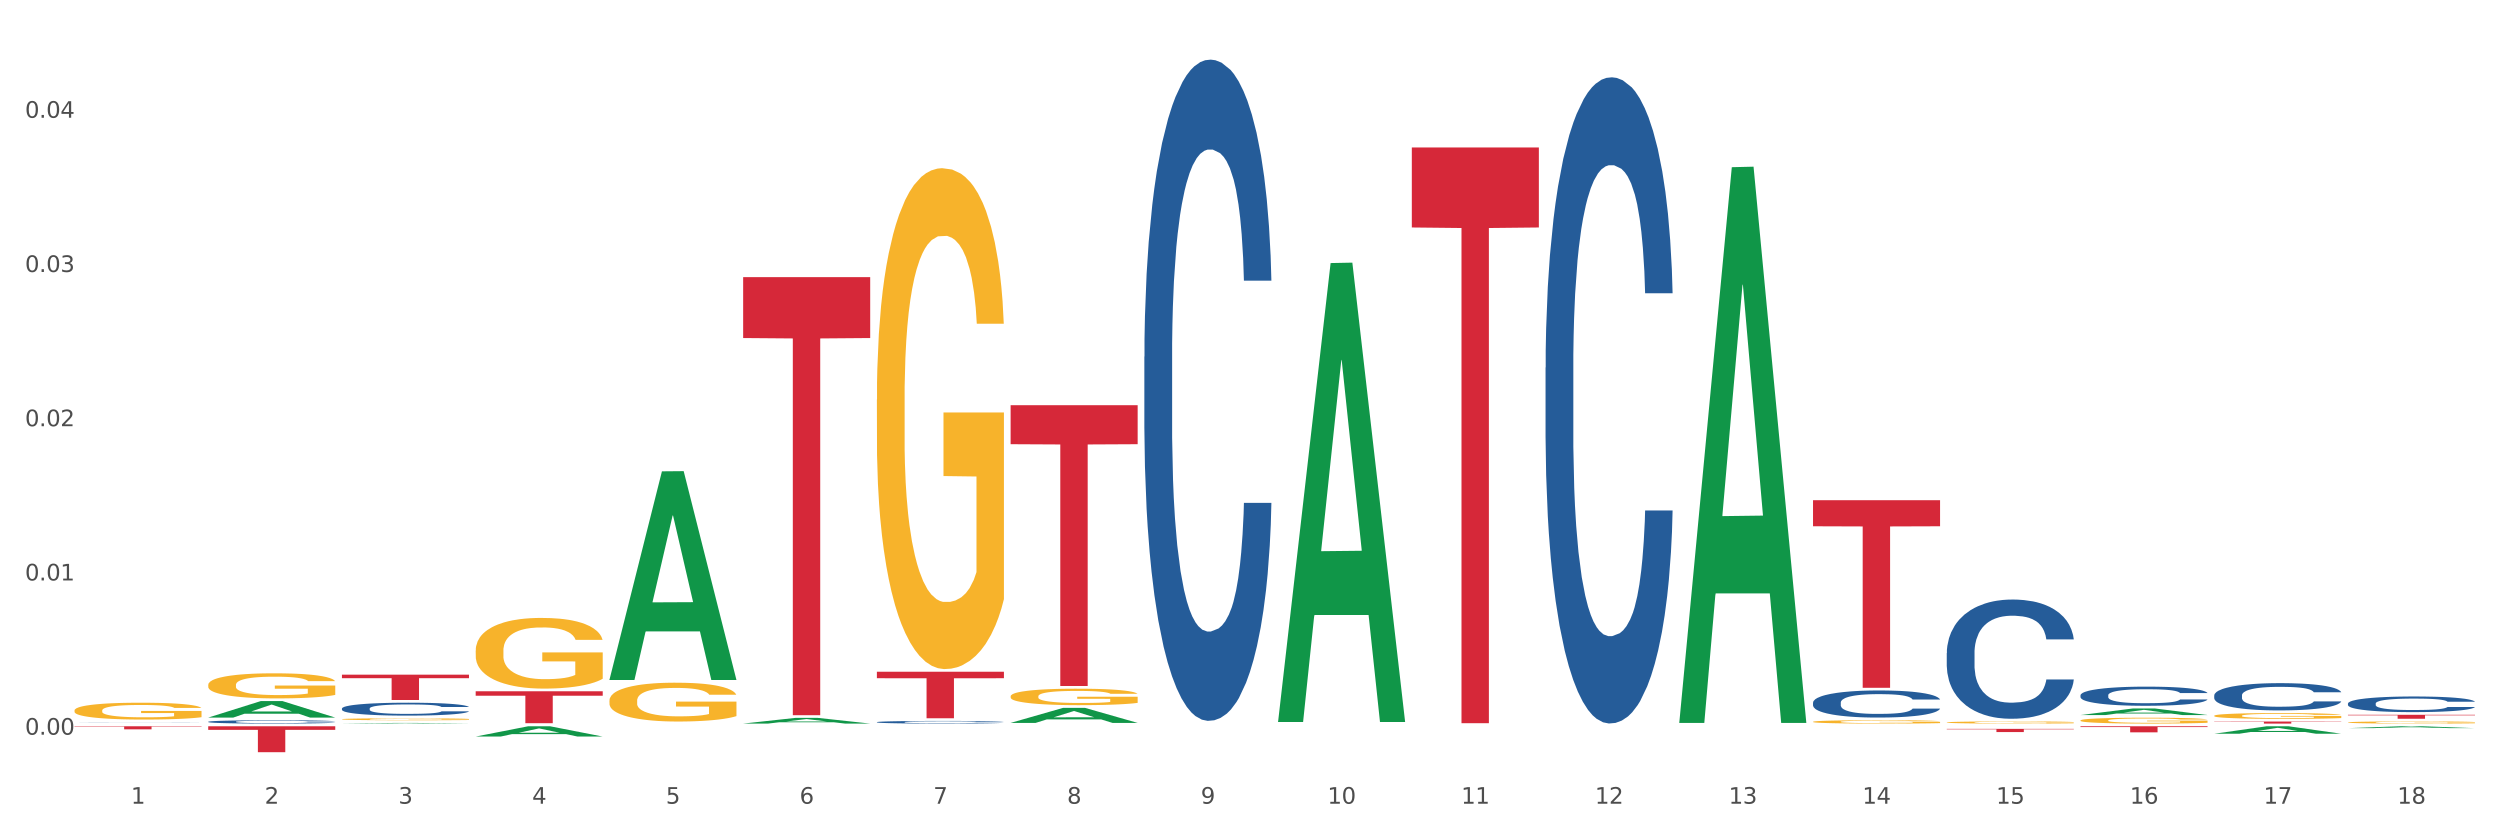 <?xml version="1.0" encoding="utf-8" standalone="no"?>
<!DOCTYPE svg PUBLIC "-//W3C//DTD SVG 1.1//EN"
  "http://www.w3.org/Graphics/SVG/1.1/DTD/svg11.dtd">
<svg xmlns:xlink="http://www.w3.org/1999/xlink" width="1080pt" height="360pt" viewBox="0 0 1080 360" xmlns="http://www.w3.org/2000/svg" version="1.1">
 <rect x="0" y="0" width="1080" height="360" fill="#333333" stroke="none"/>
 <defs>
  <style type="text/css">*{stroke-linejoin: round; stroke-linecap: butt}</style>
 </defs>
 <g id="figure_1">
  <g id="patch_1">
   <path d="M 0 360 
L 1080 360 
L 1080 0 
L 0 0 
z
" style="fill: #ffffff; stroke: #ffffff; stroke-linejoin: miter"/>
  </g>
  <g id="axes_1">
   <g id="matplotlib.axis_1">
    <g id="xtick_1">
     <g id="text_1">
      <!-- 1 -->
      <g style="fill: #4d4d4d" transform="translate(56.563 347.204) scale(0.096 -0.096)">
       <defs>
        <path id="DejaVuSans-31" d="M 794 531 
L 1825 531 
L 1825 4091 
L 703 3866 
L 703 4441 
L 1819 4666 
L 2450 4666 
L 2450 531 
L 3481 531 
L 3481 0 
L 794 0 
L 794 531 
z
" transform="scale(0.016)"/>
       </defs>
       <use xlink:href="#DejaVuSans-31"/>
      </g>
     </g>
    </g>
    <g id="xtick_2">
     <g id="text_2">
      <!-- 2 -->
      <g style="fill: #4d4d4d" transform="translate(114.336 347.204) scale(0.096 -0.096)">
       <defs>
        <path id="DejaVuSans-32" d="M 1228 531 
L 3431 531 
L 3431 0 
L 469 0 
L 469 531 
Q 828 903 1448 1529 
Q 2069 2156 2228 2338 
Q 2531 2678 2651 2914 
Q 2772 3150 2772 3378 
Q 2772 3750 2511 3984 
Q 2250 4219 1831 4219 
Q 1534 4219 1204 4116 
Q 875 4013 500 3803 
L 500 4441 
Q 881 4594 1212 4672 
Q 1544 4750 1819 4750 
Q 2544 4750 2975 4387 
Q 3406 4025 3406 3419 
Q 3406 3131 3298 2873 
Q 3191 2616 2906 2266 
Q 2828 2175 2409 1742 
Q 1991 1309 1228 531 
z
" transform="scale(0.016)"/>
       </defs>
       <use xlink:href="#DejaVuSans-32"/>
      </g>
     </g>
    </g>
    <g id="xtick_3">
     <g id="text_3">
      <!-- 3 -->
      <g style="fill: #4d4d4d" transform="translate(172.109 347.204) scale(0.096 -0.096)">
       <defs>
        <path id="DejaVuSans-33" d="M 2597 2516 
Q 3050 2419 3304 2112 
Q 3559 1806 3559 1356 
Q 3559 666 3084 287 
Q 2609 -91 1734 -91 
Q 1441 -91 1130 -33 
Q 819 25 488 141 
L 488 750 
Q 750 597 1062 519 
Q 1375 441 1716 441 
Q 2309 441 2620 675 
Q 2931 909 2931 1356 
Q 2931 1769 2642 2001 
Q 2353 2234 1838 2234 
L 1294 2234 
L 1294 2753 
L 1863 2753 
Q 2328 2753 2575 2939 
Q 2822 3125 2822 3475 
Q 2822 3834 2567 4026 
Q 2313 4219 1838 4219 
Q 1578 4219 1281 4162 
Q 984 4106 628 3988 
L 628 4550 
Q 988 4650 1302 4700 
Q 1616 4750 1894 4750 
Q 2613 4750 3031 4423 
Q 3450 4097 3450 3541 
Q 3450 3153 3228 2886 
Q 3006 2619 2597 2516 
z
" transform="scale(0.016)"/>
       </defs>
       <use xlink:href="#DejaVuSans-33"/>
      </g>
     </g>
    </g>
    <g id="xtick_4">
     <g id="text_4">
      <!-- 4 -->
      <g style="fill: #4d4d4d" transform="translate(229.882 347.204) scale(0.096 -0.096)">
       <defs>
        <path id="DejaVuSans-34" d="M 2419 4116 
L 825 1625 
L 2419 1625 
L 2419 4116 
z
M 2253 4666 
L 3047 4666 
L 3047 1625 
L 3713 1625 
L 3713 1100 
L 3047 1100 
L 3047 0 
L 2419 0 
L 2419 1100 
L 313 1100 
L 313 1709 
L 2253 4666 
z
" transform="scale(0.016)"/>
       </defs>
       <use xlink:href="#DejaVuSans-34"/>
      </g>
     </g>
    </g>
    <g id="xtick_5">
     <g id="text_5">
      <!-- 5 -->
      <g style="fill: #4d4d4d" transform="translate(287.655 347.204) scale(0.096 -0.096)">
       <defs>
        <path id="DejaVuSans-35" d="M 691 4666 
L 3169 4666 
L 3169 4134 
L 1269 4134 
L 1269 2991 
Q 1406 3038 1543 3061 
Q 1681 3084 1819 3084 
Q 2600 3084 3056 2656 
Q 3513 2228 3513 1497 
Q 3513 744 3044 326 
Q 2575 -91 1722 -91 
Q 1428 -91 1123 -41 
Q 819 9 494 109 
L 494 744 
Q 775 591 1075 516 
Q 1375 441 1709 441 
Q 2250 441 2565 725 
Q 2881 1009 2881 1497 
Q 2881 1984 2565 2268 
Q 2250 2553 1709 2553 
Q 1456 2553 1204 2497 
Q 953 2441 691 2322 
L 691 4666 
z
" transform="scale(0.016)"/>
       </defs>
       <use xlink:href="#DejaVuSans-35"/>
      </g>
     </g>
    </g>
    <g id="xtick_6">
     <g id="text_6">
      <!-- 6 -->
      <g style="fill: #4d4d4d" transform="translate(345.428 347.204) scale(0.096 -0.096)">
       <defs>
        <path id="DejaVuSans-36" d="M 2113 2584 
Q 1688 2584 1439 2293 
Q 1191 2003 1191 1497 
Q 1191 994 1439 701 
Q 1688 409 2113 409 
Q 2538 409 2786 701 
Q 3034 994 3034 1497 
Q 3034 2003 2786 2293 
Q 2538 2584 2113 2584 
z
M 3366 4563 
L 3366 3988 
Q 3128 4100 2886 4159 
Q 2644 4219 2406 4219 
Q 1781 4219 1451 3797 
Q 1122 3375 1075 2522 
Q 1259 2794 1537 2939 
Q 1816 3084 2150 3084 
Q 2853 3084 3261 2657 
Q 3669 2231 3669 1497 
Q 3669 778 3244 343 
Q 2819 -91 2113 -91 
Q 1303 -91 875 529 
Q 447 1150 447 2328 
Q 447 3434 972 4092 
Q 1497 4750 2381 4750 
Q 2619 4750 2861 4703 
Q 3103 4656 3366 4563 
z
" transform="scale(0.016)"/>
       </defs>
       <use xlink:href="#DejaVuSans-36"/>
      </g>
     </g>
    </g>
    <g id="xtick_7">
     <g id="text_7">
      <!-- 7 -->
      <g style="fill: #4d4d4d" transform="translate(403.201 347.204) scale(0.096 -0.096)">
       <defs>
        <path id="DejaVuSans-37" d="M 525 4666 
L 3525 4666 
L 3525 4397 
L 1831 0 
L 1172 0 
L 2766 4134 
L 525 4134 
L 525 4666 
z
" transform="scale(0.016)"/>
       </defs>
       <use xlink:href="#DejaVuSans-37"/>
      </g>
     </g>
    </g>
    <g id="xtick_8">
     <g id="text_8">
      <!-- 8 -->
      <g style="fill: #4d4d4d" transform="translate(460.974 347.204) scale(0.096 -0.096)">
       <defs>
        <path id="DejaVuSans-38" d="M 2034 2216 
Q 1584 2216 1326 1975 
Q 1069 1734 1069 1313 
Q 1069 891 1326 650 
Q 1584 409 2034 409 
Q 2484 409 2743 651 
Q 3003 894 3003 1313 
Q 3003 1734 2745 1975 
Q 2488 2216 2034 2216 
z
M 1403 2484 
Q 997 2584 770 2862 
Q 544 3141 544 3541 
Q 544 4100 942 4425 
Q 1341 4750 2034 4750 
Q 2731 4750 3128 4425 
Q 3525 4100 3525 3541 
Q 3525 3141 3298 2862 
Q 3072 2584 2669 2484 
Q 3125 2378 3379 2068 
Q 3634 1759 3634 1313 
Q 3634 634 3220 271 
Q 2806 -91 2034 -91 
Q 1263 -91 848 271 
Q 434 634 434 1313 
Q 434 1759 690 2068 
Q 947 2378 1403 2484 
z
M 1172 3481 
Q 1172 3119 1398 2916 
Q 1625 2713 2034 2713 
Q 2441 2713 2670 2916 
Q 2900 3119 2900 3481 
Q 2900 3844 2670 4047 
Q 2441 4250 2034 4250 
Q 1625 4250 1398 4047 
Q 1172 3844 1172 3481 
z
" transform="scale(0.016)"/>
       </defs>
       <use xlink:href="#DejaVuSans-38"/>
      </g>
     </g>
    </g>
    <g id="xtick_9">
     <g id="text_9">
      <!-- 9 -->
      <g style="fill: #4d4d4d" transform="translate(518.747 347.204) scale(0.096 -0.096)">
       <defs>
        <path id="DejaVuSans-39" d="M 703 97 
L 703 672 
Q 941 559 1184 500 
Q 1428 441 1663 441 
Q 2288 441 2617 861 
Q 2947 1281 2994 2138 
Q 2813 1869 2534 1725 
Q 2256 1581 1919 1581 
Q 1219 1581 811 2004 
Q 403 2428 403 3163 
Q 403 3881 828 4315 
Q 1253 4750 1959 4750 
Q 2769 4750 3195 4129 
Q 3622 3509 3622 2328 
Q 3622 1225 3098 567 
Q 2575 -91 1691 -91 
Q 1453 -91 1209 -44 
Q 966 3 703 97 
z
M 1959 2075 
Q 2384 2075 2632 2365 
Q 2881 2656 2881 3163 
Q 2881 3666 2632 3958 
Q 2384 4250 1959 4250 
Q 1534 4250 1286 3958 
Q 1038 3666 1038 3163 
Q 1038 2656 1286 2365 
Q 1534 2075 1959 2075 
z
" transform="scale(0.016)"/>
       </defs>
       <use xlink:href="#DejaVuSans-39"/>
      </g>
     </g>
    </g>
    <g id="xtick_10">
     <g id="text_10">
      <!-- 10 -->
      <g style="fill: #4d4d4d" transform="translate(573.466 347.204) scale(0.096 -0.096)">
       <defs>
        <path id="DejaVuSans-30" d="M 2034 4250 
Q 1547 4250 1301 3770 
Q 1056 3291 1056 2328 
Q 1056 1369 1301 889 
Q 1547 409 2034 409 
Q 2525 409 2770 889 
Q 3016 1369 3016 2328 
Q 3016 3291 2770 3770 
Q 2525 4250 2034 4250 
z
M 2034 4750 
Q 2819 4750 3233 4129 
Q 3647 3509 3647 2328 
Q 3647 1150 3233 529 
Q 2819 -91 2034 -91 
Q 1250 -91 836 529 
Q 422 1150 422 2328 
Q 422 3509 836 4129 
Q 1250 4750 2034 4750 
z
" transform="scale(0.016)"/>
       </defs>
       <use xlink:href="#DejaVuSans-31"/>
       <use xlink:href="#DejaVuSans-30" transform="translate(63.623 0)"/>
      </g>
     </g>
    </g>
    <g id="xtick_11">
     <g id="text_11">
      <!-- 11 -->
      <g style="fill: #4d4d4d" transform="translate(631.239 347.204) scale(0.096 -0.096)">
       <use xlink:href="#DejaVuSans-31"/>
       <use xlink:href="#DejaVuSans-31" transform="translate(63.623 0)"/>
      </g>
     </g>
    </g>
    <g id="xtick_12">
     <g id="text_12">
      <!-- 12 -->
      <g style="fill: #4d4d4d" transform="translate(689.012 347.204) scale(0.096 -0.096)">
       <use xlink:href="#DejaVuSans-31"/>
       <use xlink:href="#DejaVuSans-32" transform="translate(63.623 0)"/>
      </g>
     </g>
    </g>
    <g id="xtick_13">
     <g id="text_13">
      <!-- 13 -->
      <g style="fill: #4d4d4d" transform="translate(746.785 347.204) scale(0.096 -0.096)">
       <use xlink:href="#DejaVuSans-31"/>
       <use xlink:href="#DejaVuSans-33" transform="translate(63.623 0)"/>
      </g>
     </g>
    </g>
    <g id="xtick_14">
     <g id="text_14">
      <!-- 14 -->
      <g style="fill: #4d4d4d" transform="translate(804.558 347.204) scale(0.096 -0.096)">
       <use xlink:href="#DejaVuSans-31"/>
       <use xlink:href="#DejaVuSans-34" transform="translate(63.623 0)"/>
      </g>
     </g>
    </g>
    <g id="xtick_15">
     <g id="text_15">
      <!-- 15 -->
      <g style="fill: #4d4d4d" transform="translate(862.331 347.204) scale(0.096 -0.096)">
       <use xlink:href="#DejaVuSans-31"/>
       <use xlink:href="#DejaVuSans-35" transform="translate(63.623 0)"/>
      </g>
     </g>
    </g>
    <g id="xtick_16">
     <g id="text_16">
      <!-- 16 -->
      <g style="fill: #4d4d4d" transform="translate(920.104 347.204) scale(0.096 -0.096)">
       <use xlink:href="#DejaVuSans-31"/>
       <use xlink:href="#DejaVuSans-36" transform="translate(63.623 0)"/>
      </g>
     </g>
    </g>
    <g id="xtick_17">
     <g id="text_17">
      <!-- 17 -->
      <g style="fill: #4d4d4d" transform="translate(977.877 347.204) scale(0.096 -0.096)">
       <use xlink:href="#DejaVuSans-31"/>
       <use xlink:href="#DejaVuSans-37" transform="translate(63.623 0)"/>
      </g>
     </g>
    </g>
    <g id="xtick_18">
     <g id="text_18">
      <!-- 18 -->
      <g style="fill: #4d4d4d" transform="translate(1035.65 347.204) scale(0.096 -0.096)">
       <use xlink:href="#DejaVuSans-31"/>
       <use xlink:href="#DejaVuSans-38" transform="translate(63.623 0)"/>
      </g>
     </g>
    </g>
    <g id="xtick_19"/>
    <g id="xtick_20"/>
    <g id="xtick_21"/>
    <g id="xtick_22"/>
    <g id="xtick_23"/>
    <g id="xtick_24"/>
    <g id="xtick_25"/>
    <g id="xtick_26"/>
    <g id="xtick_27"/>
    <g id="xtick_28"/>
    <g id="xtick_29"/>
    <g id="xtick_30"/>
    <g id="xtick_31"/>
    <g id="xtick_32"/>
    <g id="xtick_33"/>
    <g id="xtick_34"/>
    <g id="xtick_35"/>
   </g>
   <g id="matplotlib.axis_2">
    <g id="ytick_1">
     <g id="text_19">
      <!-- 0.00 -->
      <g style="fill: #4d4d4d" transform="translate(10.8 317.387) scale(0.096 -0.096)">
       <defs>
        <path id="DejaVuSans-2e" d="M 684 794 
L 1344 794 
L 1344 0 
L 684 0 
L 684 794 
z
" transform="scale(0.016)"/>
       </defs>
       <use xlink:href="#DejaVuSans-30"/>
       <use xlink:href="#DejaVuSans-2e" transform="translate(63.623 0)"/>
       <use xlink:href="#DejaVuSans-30" transform="translate(95.41 0)"/>
       <use xlink:href="#DejaVuSans-30" transform="translate(159.033 0)"/>
      </g>
     </g>
    </g>
    <g id="ytick_2">
     <g id="text_20">
      <!-- 0.01 -->
      <g style="fill: #4d4d4d" transform="translate(10.8 250.759) scale(0.096 -0.096)">
       <use xlink:href="#DejaVuSans-30"/>
       <use xlink:href="#DejaVuSans-2e" transform="translate(63.623 0)"/>
       <use xlink:href="#DejaVuSans-30" transform="translate(95.41 0)"/>
       <use xlink:href="#DejaVuSans-31" transform="translate(159.033 0)"/>
      </g>
     </g>
    </g>
    <g id="ytick_3">
     <g id="text_21">
      <!-- 0.02 -->
      <g style="fill: #4d4d4d" transform="translate(10.8 184.131) scale(0.096 -0.096)">
       <use xlink:href="#DejaVuSans-30"/>
       <use xlink:href="#DejaVuSans-2e" transform="translate(63.623 0)"/>
       <use xlink:href="#DejaVuSans-30" transform="translate(95.41 0)"/>
       <use xlink:href="#DejaVuSans-32" transform="translate(159.033 0)"/>
      </g>
     </g>
    </g>
    <g id="ytick_4">
     <g id="text_22">
      <!-- 0.03 -->
      <g style="fill: #4d4d4d" transform="translate(10.8 117.503) scale(0.096 -0.096)">
       <use xlink:href="#DejaVuSans-30"/>
       <use xlink:href="#DejaVuSans-2e" transform="translate(63.623 0)"/>
       <use xlink:href="#DejaVuSans-30" transform="translate(95.41 0)"/>
       <use xlink:href="#DejaVuSans-33" transform="translate(159.033 0)"/>
      </g>
     </g>
    </g>
    <g id="ytick_5">
     <g id="text_23">
      <!-- 0.04 -->
      <g style="fill: #4d4d4d" transform="translate(10.8 50.875) scale(0.096 -0.096)">
       <use xlink:href="#DejaVuSans-30"/>
       <use xlink:href="#DejaVuSans-2e" transform="translate(63.623 0)"/>
       <use xlink:href="#DejaVuSans-30" transform="translate(95.41 0)"/>
       <use xlink:href="#DejaVuSans-34" transform="translate(159.033 0)"/>
      </g>
     </g>
    </g>
    <g id="ytick_6"/>
    <g id="ytick_7"/>
    <g id="ytick_8"/>
    <g id="ytick_9"/>
   </g>
   <g id="PolyCollection_1">
    <path d="M 89.948 309.987 
L 90.005 309.981 
L 112.637 302.873 
L 122.03 302.866 
L 144.832 310.001 
L 133.969 310.001 
L 129.046 308.339 
L 105.678 308.339 
L 105.508 308.366 
L 100.755 310.001 
L 89.948 310.001 
L 89.948 309.987 
L 108.62 307.348 
L 126.104 307.341 
L 117.447 304.387 
L 117.334 304.374 
L 117.22 304.394 
L 108.563 307.341 
L 108.62 307.348 
L 89.948 309.987 
z
" clip-path="url(#pd250735b85)" style="fill: #109648"/>
    <path d="M 147.721 312.587 
L 147.778 312.587 
L 170.41 312.311 
L 179.803 312.311 
L 202.605 312.588 
L 191.742 312.588 
L 186.819 312.523 
L 163.451 312.523 
L 163.281 312.524 
L 158.528 312.588 
L 147.721 312.588 
L 147.721 312.587 
L 166.393 312.485 
L 183.877 312.485 
L 175.22 312.37 
L 175.107 312.369 
L 174.993 312.37 
L 166.336 312.485 
L 166.393 312.485 
L 147.721 312.587 
z
" clip-path="url(#pd250735b85)" style="fill: #109648"/>
    <path d="M 205.494 318.185 
L 205.551 318.18 
L 228.183 313.744 
L 237.576 313.74 
L 260.378 318.193 
L 249.515 318.193 
L 244.592 317.156 
L 221.224 317.156 
L 221.054 317.173 
L 216.301 318.193 
L 205.494 318.193 
L 205.494 318.185 
L 224.166 316.537 
L 241.65 316.533 
L 232.993 314.689 
L 232.88 314.681 
L 232.766 314.693 
L 224.109 316.533 
L 224.166 316.537 
L 205.494 318.185 
z
" clip-path="url(#pd250735b85)" style="fill: #109648"/>
    <path d="M 263.267 293.6 
L 263.324 293.515 
L 285.956 203.616 
L 295.349 203.531 
L 318.151 293.77 
L 307.288 293.77 
L 302.365 272.756 
L 278.997 272.756 
L 278.827 273.095 
L 274.074 293.77 
L 263.267 293.77 
L 263.267 293.6 
L 281.939 260.216 
L 299.423 260.131 
L 290.766 222.765 
L 290.653 222.596 
L 290.539 222.85 
L 281.882 260.131 
L 281.939 260.216 
L 263.267 293.6 
z
" clip-path="url(#pd250735b85)" style="fill: #109648"/>
    <path d="M 321.04 312.583 
L 321.096 312.581 
L 343.729 310.113 
L 353.122 310.111 
L 375.924 312.588 
L 365.061 312.588 
L 360.138 312.011 
L 336.77 312.011 
L 336.6 312.02 
L 331.847 312.588 
L 321.04 312.588 
L 321.04 312.583 
L 339.712 311.667 
L 357.196 311.665 
L 348.539 310.639 
L 348.425 310.634 
L 348.312 310.641 
L 339.655 311.665 
L 339.712 311.667 
L 321.04 312.583 
z
" clip-path="url(#pd250735b85)" style="fill: #109648"/>
    <path d="M 956.543 311.71 
L 1011.427 311.71 
L 1011.427 311.832 
L 989.837 311.833 
L 989.837 312.588 
L 978.002 312.588 
L 978.002 311.833 
L 956.543 311.832 
L 956.543 311.711 
L 956.543 311.71 
z
" clip-path="url(#pd250735b85)" style="fill: #d62839"/>
    <path d="M 1014.316 308.79 
L 1069.2 308.79 
L 1069.2 309.028 
L 1047.61 309.029 
L 1047.61 310.501 
L 1035.775 310.501 
L 1035.775 309.029 
L 1014.316 309.028 
L 1014.316 308.791 
L 1014.316 308.79 
z
" clip-path="url(#pd250735b85)" style="fill: #d62839"/>
    <path d="M 32.175 306.933 
L 32.24 306.926 
L 32.24 306.687 
L 32.369 306.481 
L 33.017 305.983 
L 33.989 305.571 
L 34.702 305.352 
L 35.415 305.173 
L 36.257 304.993 
L 37.294 304.807 
L 39.173 304.535 
L 40.34 304.395 
L 41.765 304.249 
L 44.357 304.036 
L 46.236 303.917 
L 48.18 303.817 
L 51.355 303.698 
L 53.429 303.645 
L 55.632 303.605 
L 58.289 303.578 
L 60.298 303.571 
L 64.704 303.591 
L 68.462 303.651 
L 70.277 303.698 
L 72.609 303.777 
L 73.84 303.831 
L 75.849 303.937 
L 77.923 304.076 
L 79.348 304.196 
L 81.487 304.422 
L 83.107 304.648 
L 84.597 304.927 
L 85.375 305.119 
L 85.958 305.299 
L 86.476 305.505 
L 86.995 305.83 
L 75.331 305.83 
L 74.877 305.598 
L 74.164 305.379 
L 73.128 305.166 
L 72.22 305.033 
L 70.665 304.867 
L 69.24 304.761 
L 67.749 304.681 
L 65.935 304.614 
L 64.509 304.581 
L 62.501 304.555 
L 58.548 304.561 
L 55.891 304.614 
L 54.077 304.681 
L 52.911 304.741 
L 51.874 304.807 
L 50.707 304.9 
L 49.347 305.04 
L 48.375 305.166 
L 47.403 305.325 
L 46.625 305.485 
L 45.912 305.671 
L 45.329 305.87 
L 44.876 306.076 
L 44.487 306.329 
L 44.163 306.747 
L 44.163 307.657 
L 44.292 307.863 
L 44.616 308.136 
L 45.005 308.342 
L 45.653 308.587 
L 46.236 308.753 
L 47.338 308.993 
L 48.569 309.192 
L 49.541 309.318 
L 50.513 309.425 
L 52.198 309.571 
L 54.077 309.69 
L 55.697 309.763 
L 57.9 309.83 
L 59.39 309.856 
L 60.686 309.87 
L 63.861 309.87 
L 66.129 309.85 
L 68.657 309.803 
L 70.601 309.743 
L 72.22 309.67 
L 74.035 309.551 
L 75.201 309.438 
L 75.201 308.049 
L 60.946 308.043 
L 60.946 307.119 
L 87.059 307.119 
L 87.059 309.83 
L 85.958 309.969 
L 84.727 310.096 
L 83.431 310.208 
L 81.487 310.348 
L 79.154 310.481 
L 77.08 310.574 
L 74.877 310.654 
L 72.285 310.727 
L 68.916 310.793 
L 66.842 310.82 
L 64.25 310.84 
L 61.205 310.846 
L 58.548 310.833 
L 55.956 310.8 
L 53.235 310.74 
L 50.578 310.654 
L 48.569 310.567 
L 46.56 310.461 
L 44.422 310.321 
L 42.737 310.189 
L 41.441 310.069 
L 40.016 309.916 
L 38.46 309.717 
L 37.294 309.537 
L 36.257 309.351 
L 35.156 309.112 
L 34.378 308.906 
L 33.601 308.647 
L 33.147 308.455 
L 32.629 308.156 
L 32.24 307.737 
L 32.175 306.933 
z
" clip-path="url(#pd250735b85)" style="fill: #f7b32b"/>
    <path d="M 840.997 312.088 
L 841.062 312.087 
L 841.062 312.056 
L 841.191 312.03 
L 841.839 311.966 
L 842.811 311.914 
L 843.524 311.886 
L 844.237 311.863 
L 845.079 311.84 
L 846.116 311.816 
L 847.995 311.781 
L 849.161 311.764 
L 850.587 311.745 
L 853.179 311.718 
L 855.058 311.702 
L 857.002 311.69 
L 860.177 311.674 
L 862.251 311.668 
L 864.454 311.662 
L 867.111 311.659 
L 869.119 311.658 
L 873.526 311.661 
L 877.284 311.668 
L 879.098 311.674 
L 881.431 311.685 
L 882.662 311.691 
L 884.671 311.705 
L 886.744 311.723 
L 888.17 311.738 
L 890.308 311.767 
L 891.928 311.796 
L 893.419 311.831 
L 894.196 311.856 
L 894.779 311.879 
L 895.298 311.905 
L 895.816 311.947 
L 884.153 311.947 
L 883.699 311.917 
L 882.986 311.889 
L 881.949 311.862 
L 881.042 311.845 
L 879.487 311.824 
L 878.061 311.81 
L 876.571 311.8 
L 874.757 311.792 
L 873.331 311.787 
L 871.322 311.784 
L 867.37 311.785 
L 864.713 311.792 
L 862.899 311.8 
L 861.732 311.808 
L 860.695 311.816 
L 859.529 311.828 
L 858.168 311.846 
L 857.196 311.862 
L 856.224 311.882 
L 855.447 311.903 
L 854.734 311.927 
L 854.151 311.952 
L 853.697 311.978 
L 853.308 312.011 
L 852.984 312.064 
L 852.984 312.18 
L 853.114 312.207 
L 853.438 312.242 
L 853.827 312.268 
L 854.475 312.299 
L 855.058 312.321 
L 856.16 312.351 
L 857.391 312.377 
L 858.363 312.393 
L 859.335 312.406 
L 861.019 312.425 
L 862.899 312.44 
L 864.519 312.45 
L 866.722 312.458 
L 868.212 312.461 
L 869.508 312.463 
L 872.683 312.463 
L 874.951 312.461 
L 877.478 312.455 
L 879.422 312.447 
L 881.042 312.438 
L 882.857 312.422 
L 884.023 312.408 
L 884.023 312.231 
L 869.767 312.23 
L 869.767 312.112 
L 895.881 312.112 
L 895.881 312.458 
L 894.779 312.476 
L 893.548 312.492 
L 892.252 312.507 
L 890.308 312.524 
L 887.976 312.541 
L 885.902 312.553 
L 883.699 312.563 
L 881.107 312.573 
L 877.737 312.581 
L 875.664 312.585 
L 873.072 312.587 
L 870.026 312.588 
L 867.37 312.586 
L 864.778 312.582 
L 862.056 312.574 
L 859.4 312.563 
L 857.391 312.552 
L 855.382 312.539 
L 853.244 312.521 
L 851.559 312.504 
L 850.263 312.489 
L 848.837 312.469 
L 847.282 312.444 
L 846.116 312.421 
L 845.079 312.397 
L 843.977 312.366 
L 843.2 312.34 
L 842.422 312.307 
L 841.969 312.282 
L 841.45 312.244 
L 841.062 312.191 
L 840.997 312.088 
z
" clip-path="url(#pd250735b85)" style="fill: #f7b32b"/>
    <path d="M 378.813 172.647 
L 378.878 172.45 
L 378.878 165.335 
L 379.007 159.209 
L 379.655 144.387 
L 380.627 132.134 
L 381.34 125.612 
L 382.053 120.276 
L 382.895 114.94 
L 383.932 109.407 
L 385.811 101.304 
L 386.977 97.154 
L 388.403 92.806 
L 390.995 86.482 
L 392.874 82.924 
L 394.818 79.96 
L 397.993 76.403 
L 400.067 74.822 
L 402.27 73.636 
L 404.927 72.845 
L 406.935 72.648 
L 411.342 73.241 
L 415.1 75.019 
L 416.914 76.403 
L 419.247 78.774 
L 420.478 80.355 
L 422.487 83.517 
L 424.561 87.668 
L 425.986 91.225 
L 428.125 97.944 
L 429.745 104.664 
L 431.235 112.964 
L 432.012 118.695 
L 432.596 124.031 
L 433.114 130.157 
L 433.632 139.841 
L 421.969 139.841 
L 421.515 132.924 
L 420.802 126.403 
L 419.766 120.078 
L 418.858 116.126 
L 417.303 111.185 
L 415.878 108.023 
L 414.387 105.652 
L 412.573 103.675 
L 411.147 102.687 
L 409.139 101.897 
L 405.186 102.094 
L 402.529 103.675 
L 400.715 105.652 
L 399.548 107.43 
L 398.512 109.407 
L 397.345 112.173 
L 395.984 116.324 
L 395.013 120.078 
L 394.041 124.822 
L 393.263 129.565 
L 392.55 135.098 
L 391.967 141.027 
L 391.513 147.153 
L 391.125 154.663 
L 390.801 167.114 
L 390.801 194.189 
L 390.93 200.315 
L 391.254 208.418 
L 391.643 214.545 
L 392.291 221.857 
L 392.874 226.797 
L 393.976 233.912 
L 395.207 239.841 
L 396.179 243.596 
L 397.151 246.758 
L 398.836 251.106 
L 400.715 254.663 
L 402.335 256.837 
L 404.538 258.813 
L 406.028 259.604 
L 407.324 259.999 
L 410.499 259.999 
L 412.767 259.406 
L 415.294 258.023 
L 417.238 256.244 
L 418.858 254.07 
L 420.673 250.513 
L 421.839 247.153 
L 421.839 205.849 
L 407.583 205.651 
L 407.583 178.181 
L 433.697 178.181 
L 433.697 258.813 
L 432.596 262.963 
L 431.364 266.718 
L 430.068 270.078 
L 428.125 274.228 
L 425.792 278.181 
L 423.718 280.947 
L 421.515 283.319 
L 418.923 285.493 
L 415.554 287.469 
L 413.48 288.26 
L 410.888 288.853 
L 407.843 289.05 
L 405.186 288.655 
L 402.594 287.667 
L 399.872 285.888 
L 397.216 283.319 
L 395.207 280.75 
L 393.198 277.588 
L 391.06 273.438 
L 389.375 269.485 
L 388.079 265.928 
L 386.654 261.382 
L 385.098 255.453 
L 383.932 250.117 
L 382.895 244.584 
L 381.794 237.469 
L 381.016 231.343 
L 380.238 223.635 
L 379.785 217.904 
L 379.266 209.011 
L 378.878 196.56 
L 378.813 172.647 
z
" clip-path="url(#pd250735b85)" style="fill: #f7b32b"/>
    <path d="M 436.586 300.805 
L 436.651 300.799 
L 436.651 300.565 
L 436.78 300.363 
L 437.428 299.876 
L 438.4 299.473 
L 439.113 299.258 
L 439.826 299.083 
L 440.668 298.907 
L 441.705 298.725 
L 443.584 298.459 
L 444.75 298.322 
L 446.176 298.179 
L 448.768 297.971 
L 450.647 297.854 
L 452.591 297.757 
L 455.766 297.64 
L 457.84 297.588 
L 460.043 297.549 
L 462.7 297.522 
L 464.708 297.516 
L 469.115 297.535 
L 472.873 297.594 
L 474.687 297.64 
L 477.02 297.718 
L 478.251 297.77 
L 480.26 297.874 
L 482.334 298.01 
L 483.759 298.127 
L 485.898 298.348 
L 487.517 298.569 
L 489.008 298.842 
L 489.785 299.031 
L 490.369 299.206 
L 490.887 299.408 
L 491.405 299.726 
L 479.742 299.726 
L 479.288 299.499 
L 478.575 299.284 
L 477.539 299.076 
L 476.631 298.946 
L 475.076 298.784 
L 473.651 298.68 
L 472.16 298.602 
L 470.346 298.537 
L 468.92 298.504 
L 466.912 298.478 
L 462.959 298.485 
L 460.302 298.537 
L 458.488 298.602 
L 457.321 298.66 
L 456.285 298.725 
L 455.118 298.816 
L 453.757 298.953 
L 452.785 299.076 
L 451.814 299.232 
L 451.036 299.388 
L 450.323 299.57 
L 449.74 299.765 
L 449.286 299.967 
L 448.898 300.214 
L 448.574 300.623 
L 448.574 301.514 
L 448.703 301.715 
L 449.027 301.982 
L 449.416 302.183 
L 450.064 302.424 
L 450.647 302.586 
L 451.749 302.82 
L 452.98 303.015 
L 453.952 303.139 
L 454.924 303.243 
L 456.609 303.386 
L 458.488 303.503 
L 460.108 303.574 
L 462.311 303.639 
L 463.801 303.665 
L 465.097 303.678 
L 468.272 303.678 
L 470.54 303.659 
L 473.067 303.613 
L 475.011 303.555 
L 476.631 303.483 
L 478.446 303.366 
L 479.612 303.256 
L 479.612 301.897 
L 465.356 301.891 
L 465.356 300.987 
L 491.47 300.987 
L 491.47 303.639 
L 490.369 303.776 
L 489.137 303.9 
L 487.841 304.01 
L 485.898 304.147 
L 483.565 304.277 
L 481.491 304.368 
L 479.288 304.446 
L 476.696 304.517 
L 473.327 304.582 
L 471.253 304.608 
L 468.661 304.628 
L 465.616 304.634 
L 462.959 304.621 
L 460.367 304.589 
L 457.645 304.53 
L 454.989 304.446 
L 452.98 304.361 
L 450.971 304.257 
L 448.833 304.121 
L 447.148 303.991 
L 445.852 303.874 
L 444.426 303.724 
L 442.871 303.529 
L 441.705 303.353 
L 440.668 303.171 
L 439.567 302.937 
L 438.789 302.736 
L 438.011 302.482 
L 437.558 302.294 
L 437.039 302.001 
L 436.651 301.592 
L 436.586 300.805 
z
" clip-path="url(#pd250735b85)" style="fill: #f7b32b"/>
    <path d="M 783.224 311.809 
L 783.289 311.807 
L 783.289 311.76 
L 783.418 311.719 
L 784.066 311.619 
L 785.038 311.537 
L 785.751 311.494 
L 786.464 311.458 
L 787.306 311.422 
L 788.343 311.385 
L 790.222 311.331 
L 791.388 311.303 
L 792.814 311.274 
L 795.406 311.232 
L 797.285 311.208 
L 799.229 311.188 
L 802.404 311.164 
L 804.478 311.153 
L 806.681 311.146 
L 809.338 311.14 
L 811.346 311.139 
L 815.753 311.143 
L 819.511 311.155 
L 821.325 311.164 
L 823.658 311.18 
L 824.889 311.191 
L 826.898 311.212 
L 828.971 311.239 
L 830.397 311.263 
L 832.535 311.308 
L 834.155 311.353 
L 835.646 311.409 
L 836.423 311.447 
L 837.007 311.483 
L 837.525 311.524 
L 838.043 311.589 
L 826.38 311.589 
L 825.926 311.543 
L 825.213 311.499 
L 824.176 311.457 
L 823.269 311.43 
L 821.714 311.397 
L 820.288 311.376 
L 818.798 311.36 
L 816.984 311.347 
L 815.558 311.34 
L 813.549 311.335 
L 809.597 311.336 
L 806.94 311.347 
L 805.126 311.36 
L 803.959 311.372 
L 802.922 311.385 
L 801.756 311.404 
L 800.395 311.431 
L 799.423 311.457 
L 798.451 311.488 
L 797.674 311.52 
L 796.961 311.557 
L 796.378 311.597 
L 795.924 311.638 
L 795.535 311.688 
L 795.211 311.771 
L 795.211 311.953 
L 795.341 311.994 
L 795.665 312.048 
L 796.054 312.089 
L 796.702 312.138 
L 797.285 312.171 
L 798.387 312.219 
L 799.618 312.258 
L 800.59 312.284 
L 801.562 312.305 
L 803.246 312.334 
L 805.126 312.358 
L 806.746 312.372 
L 808.949 312.386 
L 810.439 312.391 
L 811.735 312.393 
L 814.91 312.393 
L 817.178 312.39 
L 819.705 312.38 
L 821.649 312.368 
L 823.269 312.354 
L 825.084 312.33 
L 826.25 312.307 
L 826.25 312.031 
L 811.994 312.03 
L 811.994 311.846 
L 838.108 311.846 
L 838.108 312.386 
L 837.007 312.413 
L 835.775 312.438 
L 834.479 312.461 
L 832.535 312.489 
L 830.203 312.515 
L 828.129 312.534 
L 825.926 312.55 
L 823.334 312.564 
L 819.964 312.577 
L 817.891 312.583 
L 815.299 312.587 
L 812.253 312.588 
L 809.597 312.585 
L 807.005 312.579 
L 804.283 312.567 
L 801.627 312.55 
L 799.618 312.532 
L 797.609 312.511 
L 795.471 312.483 
L 793.786 312.457 
L 792.49 312.433 
L 791.064 312.403 
L 789.509 312.363 
L 788.343 312.327 
L 787.306 312.29 
L 786.204 312.243 
L 785.427 312.202 
L 784.649 312.15 
L 784.196 312.112 
L 783.677 312.052 
L 783.289 311.969 
L 783.224 311.809 
z
" clip-path="url(#pd250735b85)" style="fill: #f7b32b"/>
    <path d="M 898.77 311.226 
L 898.835 311.224 
L 898.835 311.14 
L 898.964 311.069 
L 899.612 310.895 
L 900.584 310.752 
L 901.297 310.676 
L 902.01 310.613 
L 902.852 310.551 
L 903.889 310.486 
L 905.768 310.391 
L 906.934 310.343 
L 908.36 310.292 
L 910.952 310.218 
L 912.831 310.176 
L 914.775 310.141 
L 917.95 310.1 
L 920.024 310.081 
L 922.227 310.067 
L 924.884 310.058 
L 926.892 310.056 
L 931.299 310.063 
L 935.057 310.084 
L 936.871 310.1 
L 939.204 310.127 
L 940.435 310.146 
L 942.444 310.183 
L 944.517 310.232 
L 945.943 310.273 
L 948.081 310.352 
L 949.701 310.43 
L 951.192 310.528 
L 951.969 310.595 
L 952.552 310.657 
L 953.071 310.729 
L 953.589 310.842 
L 941.926 310.842 
L 941.472 310.761 
L 940.759 310.685 
L 939.722 310.611 
L 938.815 310.565 
L 937.26 310.507 
L 935.834 310.47 
L 934.344 310.442 
L 932.53 310.419 
L 931.104 310.407 
L 929.095 310.398 
L 925.143 310.4 
L 922.486 310.419 
L 920.672 310.442 
L 919.505 310.463 
L 918.468 310.486 
L 917.302 310.518 
L 915.941 310.567 
L 914.969 310.611 
L 913.997 310.666 
L 913.22 310.722 
L 912.507 310.787 
L 911.924 310.856 
L 911.47 310.928 
L 911.081 311.015 
L 910.757 311.161 
L 910.757 311.478 
L 910.887 311.55 
L 911.211 311.645 
L 911.6 311.716 
L 912.248 311.802 
L 912.831 311.86 
L 913.933 311.943 
L 915.164 312.012 
L 916.136 312.056 
L 917.108 312.093 
L 918.792 312.144 
L 920.672 312.186 
L 922.292 312.211 
L 924.495 312.234 
L 925.985 312.243 
L 927.281 312.248 
L 930.456 312.248 
L 932.724 312.241 
L 935.251 312.225 
L 937.195 312.204 
L 938.815 312.179 
L 940.63 312.137 
L 941.796 312.098 
L 941.796 311.614 
L 927.54 311.612 
L 927.54 311.291 
L 953.654 311.291 
L 953.654 312.234 
L 952.552 312.283 
L 951.321 312.327 
L 950.025 312.366 
L 948.081 312.415 
L 945.749 312.461 
L 943.675 312.493 
L 941.472 312.521 
L 938.88 312.546 
L 935.51 312.57 
L 933.437 312.579 
L 930.845 312.586 
L 927.799 312.588 
L 925.143 312.583 
L 922.551 312.572 
L 919.829 312.551 
L 917.172 312.521 
L 915.164 312.491 
L 913.155 312.454 
L 911.017 312.405 
L 909.332 312.359 
L 908.036 312.317 
L 906.61 312.264 
L 905.055 312.195 
L 903.889 312.132 
L 902.852 312.068 
L 901.75 311.984 
L 900.973 311.913 
L 900.195 311.823 
L 899.742 311.756 
L 899.223 311.651 
L 898.835 311.506 
L 898.77 311.226 
z
" clip-path="url(#pd250735b85)" style="fill: #f7b32b"/>
    <path d="M 89.948 295.88 
L 90.013 295.87 
L 90.013 295.513 
L 90.142 295.206 
L 90.79 294.464 
L 91.762 293.849 
L 92.475 293.523 
L 93.188 293.255 
L 94.03 292.988 
L 95.067 292.71 
L 96.946 292.304 
L 98.113 292.096 
L 99.538 291.878 
L 102.13 291.561 
L 104.009 291.383 
L 105.953 291.234 
L 109.128 291.056 
L 111.202 290.977 
L 113.405 290.917 
L 116.062 290.878 
L 118.071 290.868 
L 122.477 290.898 
L 126.235 290.987 
L 128.049 291.056 
L 130.382 291.175 
L 131.613 291.254 
L 133.622 291.413 
L 135.696 291.621 
L 137.121 291.799 
L 139.26 292.136 
L 140.88 292.473 
L 142.37 292.889 
L 143.148 293.176 
L 143.731 293.443 
L 144.249 293.75 
L 144.768 294.236 
L 133.104 294.236 
L 132.65 293.889 
L 131.937 293.562 
L 130.901 293.245 
L 129.993 293.047 
L 128.438 292.799 
L 127.013 292.641 
L 125.522 292.522 
L 123.708 292.423 
L 122.282 292.373 
L 120.274 292.334 
L 116.321 292.344 
L 113.664 292.423 
L 111.85 292.522 
L 110.684 292.611 
L 109.647 292.71 
L 108.48 292.849 
L 107.12 293.057 
L 106.148 293.245 
L 105.176 293.483 
L 104.398 293.721 
L 103.685 293.998 
L 103.102 294.295 
L 102.648 294.602 
L 102.26 294.979 
L 101.936 295.603 
L 101.936 296.96 
L 102.065 297.267 
L 102.389 297.673 
L 102.778 297.98 
L 103.426 298.346 
L 104.009 298.594 
L 105.111 298.951 
L 106.342 299.248 
L 107.314 299.436 
L 108.286 299.595 
L 109.971 299.812 
L 111.85 299.991 
L 113.47 300.1 
L 115.673 300.199 
L 117.163 300.238 
L 118.459 300.258 
L 121.634 300.258 
L 123.902 300.228 
L 126.43 300.159 
L 128.373 300.07 
L 129.993 299.961 
L 131.808 299.783 
L 132.974 299.614 
L 132.974 297.544 
L 118.719 297.534 
L 118.719 296.157 
L 144.832 296.157 
L 144.832 300.199 
L 143.731 300.407 
L 142.5 300.595 
L 141.204 300.763 
L 139.26 300.971 
L 136.927 301.169 
L 134.853 301.308 
L 132.65 301.427 
L 130.058 301.536 
L 126.689 301.635 
L 124.615 301.675 
L 122.023 301.704 
L 118.978 301.714 
L 116.321 301.694 
L 113.729 301.645 
L 111.007 301.556 
L 108.351 301.427 
L 106.342 301.298 
L 104.333 301.14 
L 102.195 300.932 
L 100.51 300.734 
L 99.214 300.555 
L 97.789 300.328 
L 96.233 300.03 
L 95.067 299.763 
L 94.03 299.486 
L 92.929 299.129 
L 92.151 298.822 
L 91.374 298.436 
L 90.92 298.148 
L 90.402 297.703 
L 90.013 297.079 
L 89.948 295.88 
z
" clip-path="url(#pd250735b85)" style="fill: #f7b32b"/>
    <path d="M 205.494 281.055 
L 205.559 281.027 
L 205.559 280.023 
L 205.688 279.158 
L 206.336 277.066 
L 207.308 275.337 
L 208.021 274.417 
L 208.734 273.664 
L 209.576 272.911 
L 210.613 272.13 
L 212.492 270.986 
L 213.659 270.4 
L 215.084 269.787 
L 217.676 268.894 
L 219.555 268.392 
L 221.499 267.974 
L 224.674 267.472 
L 226.748 267.249 
L 228.951 267.081 
L 231.608 266.97 
L 233.616 266.942 
L 238.023 267.026 
L 241.781 267.277 
L 243.595 267.472 
L 245.928 267.806 
L 247.159 268.03 
L 249.168 268.476 
L 251.242 269.062 
L 252.667 269.564 
L 254.806 270.512 
L 256.426 271.46 
L 257.916 272.632 
L 258.694 273.441 
L 259.277 274.194 
L 259.795 275.058 
L 260.313 276.425 
L 248.65 276.425 
L 248.196 275.449 
L 247.483 274.528 
L 246.447 273.636 
L 245.539 273.078 
L 243.984 272.381 
L 242.559 271.934 
L 241.068 271.6 
L 239.254 271.321 
L 237.828 271.181 
L 235.82 271.07 
L 231.867 271.098 
L 229.21 271.321 
L 227.396 271.6 
L 226.229 271.851 
L 225.193 272.13 
L 224.026 272.52 
L 222.666 273.106 
L 221.694 273.636 
L 220.722 274.305 
L 219.944 274.975 
L 219.231 275.756 
L 218.648 276.592 
L 218.194 277.457 
L 217.806 278.517 
L 217.482 280.274 
L 217.482 284.095 
L 217.611 284.96 
L 217.935 286.103 
L 218.324 286.968 
L 218.972 288 
L 219.555 288.697 
L 220.657 289.701 
L 221.888 290.538 
L 222.86 291.068 
L 223.832 291.514 
L 225.517 292.128 
L 227.396 292.63 
L 229.016 292.937 
L 231.219 293.216 
L 232.709 293.327 
L 234.005 293.383 
L 237.18 293.383 
L 239.448 293.299 
L 241.975 293.104 
L 243.919 292.853 
L 245.539 292.546 
L 247.354 292.044 
L 248.52 291.57 
L 248.52 285.741 
L 234.264 285.713 
L 234.264 281.836 
L 260.378 281.836 
L 260.378 293.216 
L 259.277 293.801 
L 258.046 294.331 
L 256.75 294.805 
L 254.806 295.391 
L 252.473 295.949 
L 250.399 296.339 
L 248.196 296.674 
L 245.604 296.981 
L 242.235 297.26 
L 240.161 297.371 
L 237.569 297.455 
L 234.524 297.483 
L 231.867 297.427 
L 229.275 297.288 
L 226.553 297.037 
L 223.897 296.674 
L 221.888 296.312 
L 219.879 295.865 
L 217.741 295.28 
L 216.056 294.722 
L 214.76 294.22 
L 213.335 293.578 
L 211.779 292.741 
L 210.613 291.988 
L 209.576 291.207 
L 208.475 290.203 
L 207.697 289.339 
L 206.92 288.251 
L 206.466 287.442 
L 205.948 286.187 
L 205.559 284.43 
L 205.494 281.055 
z
" clip-path="url(#pd250735b85)" style="fill: #f7b32b"/>
    <path d="M 263.267 302.676 
L 263.332 302.66 
L 263.332 302.109 
L 263.461 301.634 
L 264.109 300.484 
L 265.081 299.534 
L 265.794 299.028 
L 266.507 298.615 
L 267.349 298.201 
L 268.386 297.772 
L 270.265 297.144 
L 271.432 296.822 
L 272.857 296.485 
L 275.449 295.994 
L 277.328 295.718 
L 279.272 295.489 
L 282.447 295.213 
L 284.521 295.09 
L 286.724 294.998 
L 289.381 294.937 
L 291.389 294.922 
L 295.796 294.968 
L 299.554 295.105 
L 301.368 295.213 
L 303.701 295.397 
L 304.932 295.519 
L 306.941 295.764 
L 309.015 296.086 
L 310.44 296.362 
L 312.579 296.883 
L 314.199 297.404 
L 315.689 298.048 
L 316.466 298.492 
L 317.05 298.906 
L 317.568 299.381 
L 318.086 300.132 
L 306.423 300.132 
L 305.969 299.595 
L 305.256 299.09 
L 304.22 298.599 
L 303.312 298.293 
L 301.757 297.91 
L 300.332 297.665 
L 298.841 297.481 
L 297.027 297.327 
L 295.601 297.251 
L 293.593 297.19 
L 289.64 297.205 
L 286.983 297.327 
L 285.169 297.481 
L 284.002 297.619 
L 282.966 297.772 
L 281.799 297.986 
L 280.439 298.308 
L 279.467 298.599 
L 278.495 298.967 
L 277.717 299.335 
L 277.004 299.764 
L 276.421 300.224 
L 275.967 300.699 
L 275.579 301.281 
L 275.255 302.246 
L 275.255 304.346 
L 275.384 304.821 
L 275.708 305.449 
L 276.097 305.924 
L 276.745 306.491 
L 277.328 306.874 
L 278.43 307.426 
L 279.661 307.886 
L 280.633 308.177 
L 281.605 308.422 
L 283.29 308.759 
L 285.169 309.035 
L 286.789 309.204 
L 288.992 309.357 
L 290.482 309.418 
L 291.778 309.449 
L 294.953 309.449 
L 297.221 309.403 
L 299.748 309.296 
L 301.692 309.158 
L 303.312 308.989 
L 305.127 308.713 
L 306.293 308.453 
L 306.293 305.25 
L 292.037 305.235 
L 292.037 303.105 
L 318.151 303.105 
L 318.151 309.357 
L 317.05 309.679 
L 315.819 309.97 
L 314.523 310.23 
L 312.579 310.552 
L 310.246 310.859 
L 308.172 311.073 
L 305.969 311.257 
L 303.377 311.426 
L 300.008 311.579 
L 297.934 311.64 
L 295.342 311.686 
L 292.297 311.701 
L 289.64 311.671 
L 287.048 311.594 
L 284.326 311.456 
L 281.67 311.257 
L 279.661 311.058 
L 277.652 310.813 
L 275.514 310.491 
L 273.829 310.184 
L 272.533 309.909 
L 271.108 309.556 
L 269.552 309.096 
L 268.386 308.683 
L 267.349 308.254 
L 266.248 307.702 
L 265.47 307.227 
L 264.692 306.629 
L 264.239 306.185 
L 263.721 305.495 
L 263.332 304.53 
L 263.267 302.676 
z
" clip-path="url(#pd250735b85)" style="fill: #f7b32b"/>
    <path d="M 147.721 310.696 
L 147.786 310.695 
L 147.786 310.667 
L 147.915 310.642 
L 148.563 310.583 
L 149.535 310.535 
L 150.248 310.509 
L 150.961 310.488 
L 151.803 310.466 
L 152.84 310.444 
L 154.719 310.412 
L 155.886 310.396 
L 157.311 310.378 
L 159.903 310.353 
L 161.782 310.339 
L 163.726 310.327 
L 166.901 310.313 
L 168.975 310.307 
L 171.178 310.302 
L 173.835 310.299 
L 175.844 310.298 
L 180.25 310.3 
L 184.008 310.308 
L 185.822 310.313 
L 188.155 310.322 
L 189.386 310.329 
L 191.395 310.341 
L 193.469 310.358 
L 194.894 310.372 
L 197.033 310.399 
L 198.653 310.425 
L 200.143 310.458 
L 200.921 310.481 
L 201.504 310.502 
L 202.022 310.527 
L 202.54 310.565 
L 190.877 310.565 
L 190.423 310.538 
L 189.71 310.512 
L 188.674 310.487 
L 187.766 310.471 
L 186.211 310.451 
L 184.786 310.439 
L 183.295 310.429 
L 181.481 310.421 
L 180.055 310.418 
L 178.047 310.414 
L 174.094 310.415 
L 171.437 310.421 
L 169.623 310.429 
L 168.456 310.436 
L 167.42 310.444 
L 166.253 310.455 
L 164.893 310.472 
L 163.921 310.487 
L 162.949 310.506 
L 162.171 310.524 
L 161.458 310.546 
L 160.875 310.57 
L 160.421 310.594 
L 160.033 310.624 
L 159.709 310.674 
L 159.709 310.781 
L 159.838 310.806 
L 160.162 310.838 
L 160.551 310.862 
L 161.199 310.891 
L 161.782 310.911 
L 162.884 310.939 
L 164.115 310.963 
L 165.087 310.978 
L 166.059 310.99 
L 167.744 311.008 
L 169.623 311.022 
L 171.243 311.031 
L 173.446 311.038 
L 174.936 311.042 
L 176.232 311.043 
L 179.407 311.043 
L 181.675 311.041 
L 184.203 311.035 
L 186.146 311.028 
L 187.766 311.02 
L 189.581 311.005 
L 190.747 310.992 
L 190.747 310.828 
L 176.491 310.827 
L 176.491 310.718 
L 202.605 310.718 
L 202.605 311.038 
L 201.504 311.055 
L 200.273 311.07 
L 198.977 311.083 
L 197.033 311.1 
L 194.7 311.115 
L 192.626 311.126 
L 190.423 311.136 
L 187.831 311.144 
L 184.462 311.152 
L 182.388 311.155 
L 179.796 311.158 
L 176.751 311.159 
L 174.094 311.157 
L 171.502 311.153 
L 168.78 311.146 
L 166.124 311.136 
L 164.115 311.126 
L 162.106 311.113 
L 159.968 311.097 
L 158.283 311.081 
L 156.987 311.067 
L 155.562 311.049 
L 154.006 311.025 
L 152.84 311.004 
L 151.803 310.982 
L 150.702 310.954 
L 149.924 310.929 
L 149.147 310.899 
L 148.693 310.876 
L 148.175 310.84 
L 147.786 310.791 
L 147.721 310.696 
z
" clip-path="url(#pd250735b85)" style="fill: #f7b32b"/>
    <path d="M 898.77 313.74 
L 953.654 313.74 
L 953.654 314.103 
L 932.064 314.106 
L 932.064 316.355 
L 920.229 316.355 
L 920.229 314.106 
L 898.77 314.103 
L 898.77 313.742 
L 898.77 313.74 
z
" clip-path="url(#pd250735b85)" style="fill: #d62839"/>
    <path d="M 725.451 311.869 
L 725.507 311.643 
L 748.14 72.229 
L 757.533 72.003 
L 780.335 312.32 
L 769.471 312.32 
L 764.549 256.359 
L 741.181 256.359 
L 741.011 257.262 
L 736.258 312.32 
L 725.451 312.32 
L 725.451 311.869 
L 744.123 222.963 
L 761.607 222.737 
L 752.95 123.225 
L 752.836 122.774 
L 752.723 123.451 
L 744.066 222.737 
L 744.123 222.963 
L 725.451 311.869 
z
" clip-path="url(#pd250735b85)" style="fill: #109648"/>
    <path d="M 898.77 308.899 
L 898.826 308.896 
L 921.459 306.055 
L 930.852 306.052 
L 953.654 308.904 
L 942.79 308.904 
L 937.868 308.24 
L 914.499 308.24 
L 914.33 308.25 
L 909.577 308.904 
L 898.77 308.904 
L 898.77 308.899 
L 917.442 307.843 
L 934.925 307.841 
L 926.268 306.66 
L 926.155 306.654 
L 926.042 306.662 
L 917.385 307.841 
L 917.442 307.843 
L 898.77 308.899 
z
" clip-path="url(#pd250735b85)" style="fill: #109648"/>
    <path d="M 1014.316 312.085 
L 1014.38 312.084 
L 1014.38 312.053 
L 1014.51 312.027 
L 1015.158 311.963 
L 1016.13 311.91 
L 1016.843 311.882 
L 1017.556 311.859 
L 1018.398 311.836 
L 1019.435 311.812 
L 1021.314 311.777 
L 1022.48 311.759 
L 1023.906 311.74 
L 1026.498 311.713 
L 1028.377 311.697 
L 1030.321 311.684 
L 1033.496 311.669 
L 1035.57 311.662 
L 1037.773 311.657 
L 1040.429 311.654 
L 1042.438 311.653 
L 1046.845 311.655 
L 1050.603 311.663 
L 1052.417 311.669 
L 1054.75 311.679 
L 1055.981 311.686 
L 1057.99 311.7 
L 1060.063 311.718 
L 1061.489 311.733 
L 1063.627 311.762 
L 1065.247 311.791 
L 1066.738 311.827 
L 1067.515 311.852 
L 1068.098 311.875 
L 1068.617 311.901 
L 1069.135 311.943 
L 1057.471 311.943 
L 1057.018 311.913 
L 1056.305 311.885 
L 1055.268 311.858 
L 1054.361 311.841 
L 1052.806 311.819 
L 1051.38 311.806 
L 1049.89 311.795 
L 1048.076 311.787 
L 1046.65 311.783 
L 1044.641 311.779 
L 1040.689 311.78 
L 1038.032 311.787 
L 1036.218 311.795 
L 1035.051 311.803 
L 1034.014 311.812 
L 1032.848 311.824 
L 1031.487 311.841 
L 1030.515 311.858 
L 1029.543 311.878 
L 1028.766 311.899 
L 1028.053 311.923 
L 1027.47 311.948 
L 1027.016 311.975 
L 1026.627 312.007 
L 1026.303 312.061 
L 1026.303 312.178 
L 1026.433 312.205 
L 1026.757 312.24 
L 1027.146 312.266 
L 1027.794 312.298 
L 1028.377 312.319 
L 1029.479 312.35 
L 1030.71 312.375 
L 1031.682 312.392 
L 1032.654 312.405 
L 1034.338 312.424 
L 1036.218 312.439 
L 1037.838 312.449 
L 1040.041 312.457 
L 1041.531 312.461 
L 1042.827 312.462 
L 1046.002 312.462 
L 1048.27 312.46 
L 1050.797 312.454 
L 1052.741 312.446 
L 1054.361 312.437 
L 1056.176 312.421 
L 1057.342 312.407 
L 1057.342 312.228 
L 1043.086 312.228 
L 1043.086 312.109 
L 1069.2 312.109 
L 1069.2 312.457 
L 1068.098 312.475 
L 1066.867 312.492 
L 1065.571 312.506 
L 1063.627 312.524 
L 1061.295 312.541 
L 1059.221 312.553 
L 1057.018 312.563 
L 1054.426 312.573 
L 1051.056 312.581 
L 1048.983 312.585 
L 1046.391 312.587 
L 1043.345 312.588 
L 1040.689 312.586 
L 1038.097 312.582 
L 1035.375 312.574 
L 1032.718 312.563 
L 1030.71 312.552 
L 1028.701 312.538 
L 1026.563 312.521 
L 1024.878 312.503 
L 1023.582 312.488 
L 1022.156 312.468 
L 1020.601 312.443 
L 1019.435 312.42 
L 1018.398 312.396 
L 1017.296 312.365 
L 1016.519 312.339 
L 1015.741 312.305 
L 1015.288 312.281 
L 1014.769 312.242 
L 1014.38 312.188 
L 1014.316 312.085 
z
" clip-path="url(#pd250735b85)" style="fill: #f7b32b"/>
    <path d="M 956.543 309.209 
L 956.607 309.206 
L 956.607 309.124 
L 956.737 309.053 
L 957.385 308.881 
L 958.357 308.739 
L 959.07 308.663 
L 959.783 308.602 
L 960.625 308.54 
L 961.662 308.476 
L 963.541 308.382 
L 964.707 308.334 
L 966.133 308.283 
L 968.725 308.21 
L 970.604 308.169 
L 972.548 308.134 
L 975.723 308.093 
L 977.797 308.075 
L 980 308.061 
L 982.656 308.052 
L 984.665 308.05 
L 989.072 308.056 
L 992.83 308.077 
L 994.644 308.093 
L 996.977 308.121 
L 998.208 308.139 
L 1000.217 308.176 
L 1002.29 308.224 
L 1003.716 308.265 
L 1005.854 308.343 
L 1007.474 308.421 
L 1008.965 308.517 
L 1009.742 308.583 
L 1010.325 308.645 
L 1010.844 308.716 
L 1011.362 308.828 
L 999.698 308.828 
L 999.245 308.748 
L 998.532 308.673 
L 997.495 308.599 
L 996.588 308.554 
L 995.033 308.496 
L 993.607 308.46 
L 992.117 308.432 
L 990.303 308.409 
L 988.877 308.398 
L 986.868 308.389 
L 982.916 308.391 
L 980.259 308.409 
L 978.445 308.432 
L 977.278 308.453 
L 976.241 308.476 
L 975.075 308.508 
L 973.714 308.556 
L 972.742 308.599 
L 971.77 308.654 
L 970.993 308.709 
L 970.28 308.773 
L 969.697 308.842 
L 969.243 308.913 
L 968.854 309 
L 968.53 309.145 
L 968.53 309.458 
L 968.66 309.529 
L 968.984 309.623 
L 969.373 309.694 
L 970.021 309.779 
L 970.604 309.836 
L 971.706 309.919 
L 972.937 309.988 
L 973.909 310.031 
L 974.881 310.068 
L 976.565 310.118 
L 978.445 310.159 
L 980.065 310.185 
L 982.268 310.207 
L 983.758 310.217 
L 985.054 310.221 
L 988.229 310.221 
L 990.497 310.214 
L 993.024 310.198 
L 994.968 310.178 
L 996.588 310.152 
L 998.403 310.111 
L 999.569 310.072 
L 999.569 309.594 
L 985.313 309.591 
L 985.313 309.273 
L 1011.427 309.273 
L 1011.427 310.207 
L 1010.325 310.256 
L 1009.094 310.299 
L 1007.798 310.338 
L 1005.854 310.386 
L 1003.522 310.432 
L 1001.448 310.464 
L 999.245 310.491 
L 996.653 310.517 
L 993.283 310.54 
L 991.21 310.549 
L 988.618 310.556 
L 985.572 310.558 
L 982.916 310.553 
L 980.324 310.542 
L 977.602 310.521 
L 974.945 310.491 
L 972.937 310.462 
L 970.928 310.425 
L 968.79 310.377 
L 967.105 310.331 
L 965.809 310.29 
L 964.383 310.237 
L 962.828 310.168 
L 961.662 310.107 
L 960.625 310.042 
L 959.523 309.96 
L 958.746 309.889 
L 957.968 309.8 
L 957.515 309.733 
L 956.996 309.63 
L 956.607 309.486 
L 956.543 309.209 
z
" clip-path="url(#pd250735b85)" style="fill: #f7b32b"/>
    <path d="M 840.997 314.866 
L 895.881 314.866 
L 895.881 315.058 
L 874.291 315.059 
L 874.291 316.244 
L 862.456 316.244 
L 862.456 315.059 
L 840.997 315.058 
L 840.997 314.867 
L 840.997 314.866 
z
" clip-path="url(#pd250735b85)" style="fill: #d62839"/>
    <path d="M 783.224 216.084 
L 838.108 216.084 
L 838.108 227.346 
L 816.519 227.422 
L 816.519 297.127 
L 804.683 297.127 
L 804.683 227.422 
L 783.224 227.346 
L 783.224 216.16 
L 783.224 216.084 
z
" clip-path="url(#pd250735b85)" style="fill: #d62839"/>
    <path d="M 321.04 119.733 
L 375.924 119.733 
L 375.924 146.029 
L 354.335 146.207 
L 354.335 308.959 
L 342.499 308.959 
L 342.499 146.207 
L 321.04 146.029 
L 321.04 119.911 
L 321.04 119.733 
z
" clip-path="url(#pd250735b85)" style="fill: #d62839"/>
    <path d="M 378.813 290.202 
L 433.697 290.202 
L 433.697 292.994 
L 412.108 293.012 
L 412.108 310.29 
L 400.272 310.29 
L 400.272 293.012 
L 378.813 292.994 
L 378.813 290.221 
L 378.813 290.202 
z
" clip-path="url(#pd250735b85)" style="fill: #d62839"/>
    <path d="M 436.586 175.032 
L 491.47 175.032 
L 491.47 191.893 
L 469.881 192.007 
L 469.881 296.364 
L 458.045 296.364 
L 458.045 192.007 
L 436.586 191.893 
L 436.586 175.146 
L 436.586 175.032 
z
" clip-path="url(#pd250735b85)" style="fill: #d62839"/>
    <path d="M 609.905 63.704 
L 664.789 63.704 
L 664.789 98.269 
L 643.2 98.503 
L 643.2 312.436 
L 631.364 312.436 
L 631.364 98.503 
L 609.905 98.269 
L 609.905 63.937 
L 609.905 63.704 
z
" clip-path="url(#pd250735b85)" style="fill: #d62839"/>
    <path d="M 205.494 298.635 
L 260.378 298.635 
L 260.378 300.551 
L 238.789 300.564 
L 238.789 312.425 
L 226.953 312.425 
L 226.953 300.564 
L 205.494 300.551 
L 205.494 298.648 
L 205.494 298.635 
z
" clip-path="url(#pd250735b85)" style="fill: #d62839"/>
    <path d="M 147.721 291.45 
L 202.605 291.45 
L 202.605 292.974 
L 181.016 292.984 
L 181.016 302.414 
L 169.18 302.414 
L 169.18 292.984 
L 147.721 292.974 
L 147.721 291.46 
L 147.721 291.45 
z
" clip-path="url(#pd250735b85)" style="fill: #d62839"/>
    <path d="M 32.175 313.74 
L 87.059 313.74 
L 87.059 313.925 
L 65.47 313.926 
L 65.47 315.069 
L 53.635 315.069 
L 53.635 313.926 
L 32.175 313.925 
L 32.175 313.741 
L 32.175 313.74 
z
" clip-path="url(#pd250735b85)" style="fill: #d62839"/>
    <path d="M 89.948 313.74 
L 144.832 313.74 
L 144.832 315.298 
L 123.243 315.308 
L 123.243 324.95 
L 111.407 324.95 
L 111.407 315.308 
L 89.948 315.298 
L 89.948 313.75 
L 89.948 313.74 
z
" clip-path="url(#pd250735b85)" style="fill: #d62839"/>
    <path d="M 436.586 312.283 
L 436.642 312.277 
L 459.275 305.792 
L 468.668 305.786 
L 491.47 312.295 
L 480.606 312.295 
L 475.684 310.779 
L 452.316 310.779 
L 452.146 310.804 
L 447.393 312.295 
L 436.586 312.295 
L 436.586 312.283 
L 455.258 309.875 
L 472.742 309.869 
L 464.085 307.173 
L 463.971 307.161 
L 463.858 307.18 
L 455.201 309.869 
L 455.258 309.875 
L 436.586 312.283 
z
" clip-path="url(#pd250735b85)" style="fill: #109648"/>
    <path d="M 552.132 311.531 
L 552.188 311.345 
L 574.821 113.643 
L 584.214 113.456 
L 607.016 311.904 
L 596.152 311.904 
L 591.23 265.692 
L 567.862 265.692 
L 567.692 266.438 
L 562.939 311.904 
L 552.132 311.904 
L 552.132 311.531 
L 570.804 238.115 
L 588.288 237.928 
L 579.631 155.755 
L 579.517 155.382 
L 579.404 155.941 
L 570.747 237.928 
L 570.804 238.115 
L 552.132 311.531 
z
" clip-path="url(#pd250735b85)" style="fill: #109648"/>
    <path d="M 1014.316 303.917 
L 1014.381 303.911 
L 1014.381 303.738 
L 1014.575 303.503 
L 1015.289 303.072 
L 1016.197 302.744 
L 1017.754 302.362 
L 1018.597 302.201 
L 1019.7 302.022 
L 1021.971 301.732 
L 1024.566 301.486 
L 1026.382 301.35 
L 1027.745 301.263 
L 1030.794 301.109 
L 1032.546 301.041 
L 1034.362 300.986 
L 1035.919 300.949 
L 1038.514 300.906 
L 1040.59 300.887 
L 1042.99 300.881 
L 1045.002 300.887 
L 1047.661 300.912 
L 1051.554 300.986 
L 1053.046 301.029 
L 1055.057 301.103 
L 1057.133 301.202 
L 1058.82 301.3 
L 1060.766 301.442 
L 1062.777 301.628 
L 1064.724 301.862 
L 1066.086 302.078 
L 1067.189 302.306 
L 1068.162 302.584 
L 1068.876 302.886 
L 1069.2 303.139 
L 1057.328 303.139 
L 1057.003 302.911 
L 1056.355 302.664 
L 1055.706 302.498 
L 1054.992 302.362 
L 1053.889 302.208 
L 1052.916 302.109 
L 1051.294 301.992 
L 1049.802 301.918 
L 1048.57 301.874 
L 1047.078 301.837 
L 1043.899 301.8 
L 1041.628 301.8 
L 1040.201 301.813 
L 1038.449 301.844 
L 1036.957 301.887 
L 1035.205 301.961 
L 1033.843 302.041 
L 1032.481 302.146 
L 1031.702 302.22 
L 1030.534 302.356 
L 1029.756 302.467 
L 1028.718 302.658 
L 1028.134 302.794 
L 1027.096 303.146 
L 1026.642 303.405 
L 1026.447 303.584 
L 1026.318 303.781 
L 1026.318 304.744 
L 1026.707 305.176 
L 1027.031 305.361 
L 1027.55 305.571 
L 1028.523 305.842 
L 1029.951 306.108 
L 1031.443 306.299 
L 1032.675 306.416 
L 1033.843 306.502 
L 1035.011 306.57 
L 1036.438 306.632 
L 1037.606 306.669 
L 1039.357 306.706 
L 1041.433 306.725 
L 1043.055 306.725 
L 1046.364 306.694 
L 1047.856 306.663 
L 1049.283 306.62 
L 1050.84 306.552 
L 1052.073 306.478 
L 1052.787 306.422 
L 1053.954 306.305 
L 1054.863 306.182 
L 1055.641 306.04 
L 1056.16 305.916 
L 1056.744 305.731 
L 1057.198 305.521 
L 1057.328 305.41 
L 1069.2 305.41 
L 1068.94 305.632 
L 1068.486 305.848 
L 1067.578 306.138 
L 1066.864 306.305 
L 1065.762 306.509 
L 1064.594 306.681 
L 1062.972 306.873 
L 1061.48 307.015 
L 1059.923 307.138 
L 1058.236 307.249 
L 1055.187 307.403 
L 1054.084 307.447 
L 1051.749 307.521 
L 1049.932 307.564 
L 1047.272 307.607 
L 1044.547 307.632 
L 1041.693 307.638 
L 1039.163 307.626 
L 1036.373 307.589 
L 1034.622 307.552 
L 1032.675 307.496 
L 1030.405 307.41 
L 1028.264 307.305 
L 1026.253 307.181 
L 1024.371 307.039 
L 1022.62 306.879 
L 1020.349 306.614 
L 1018.662 306.354 
L 1017.43 306.114 
L 1016.586 305.91 
L 1015.743 305.651 
L 1015.289 305.472 
L 1014.575 305.04 
L 1014.316 304.639 
L 1014.316 303.917 
z
" clip-path="url(#pd250735b85)" style="fill: #255c99"/>
    <path d="M 840.997 282.142 
L 841.062 282.094 
L 841.062 280.777 
L 841.256 278.99 
L 841.97 275.697 
L 842.878 273.204 
L 844.435 270.288 
L 845.278 269.065 
L 846.381 267.7 
L 848.652 265.49 
L 851.247 263.608 
L 853.063 262.573 
L 854.426 261.915 
L 857.475 260.739 
L 859.227 260.221 
L 861.043 259.798 
L 862.6 259.516 
L 865.195 259.186 
L 867.271 259.045 
L 869.672 258.998 
L 871.683 259.045 
L 874.343 259.233 
L 878.235 259.798 
L 879.727 260.127 
L 881.738 260.692 
L 883.814 261.444 
L 885.501 262.197 
L 887.447 263.279 
L 889.458 264.69 
L 891.405 266.477 
L 892.767 268.124 
L 893.87 269.864 
L 894.843 271.981 
L 895.557 274.286 
L 895.881 276.215 
L 884.009 276.215 
L 883.685 274.474 
L 883.036 272.593 
L 882.387 271.322 
L 881.673 270.288 
L 880.571 269.112 
L 879.597 268.359 
L 877.976 267.465 
L 876.483 266.901 
L 875.251 266.571 
L 873.759 266.289 
L 870.58 266.007 
L 868.309 266.007 
L 866.882 266.101 
L 865.13 266.336 
L 863.638 266.666 
L 861.887 267.23 
L 860.524 267.842 
L 859.162 268.641 
L 858.383 269.206 
L 857.216 270.241 
L 856.437 271.087 
L 855.399 272.545 
L 854.815 273.58 
L 853.777 276.262 
L 853.323 278.237 
L 853.128 279.601 
L 852.999 281.107 
L 852.999 288.445 
L 853.388 291.738 
L 853.712 293.149 
L 854.231 294.748 
L 855.204 296.818 
L 856.632 298.841 
L 858.124 300.299 
L 859.356 301.192 
L 860.524 301.851 
L 861.692 302.368 
L 863.119 302.839 
L 864.287 303.121 
L 866.039 303.403 
L 868.115 303.544 
L 869.736 303.544 
L 873.045 303.309 
L 874.537 303.074 
L 875.964 302.745 
L 877.521 302.227 
L 878.754 301.663 
L 879.468 301.24 
L 880.635 300.346 
L 881.544 299.405 
L 882.322 298.323 
L 882.841 297.382 
L 883.425 295.971 
L 883.879 294.372 
L 884.009 293.525 
L 895.881 293.525 
L 895.622 295.218 
L 895.167 296.865 
L 894.259 299.076 
L 893.546 300.346 
L 892.443 301.898 
L 891.275 303.215 
L 889.653 304.673 
L 888.161 305.755 
L 886.604 306.696 
L 884.917 307.543 
L 881.868 308.719 
L 880.765 309.048 
L 878.43 309.613 
L 876.613 309.942 
L 873.953 310.271 
L 871.229 310.459 
L 868.374 310.506 
L 865.844 310.412 
L 863.054 310.13 
L 861.303 309.848 
L 859.356 309.424 
L 857.086 308.766 
L 854.945 307.966 
L 852.934 307.025 
L 851.052 305.943 
L 849.301 304.72 
L 847.03 302.698 
L 845.343 300.722 
L 844.111 298.888 
L 843.267 297.335 
L 842.424 295.36 
L 841.97 293.995 
L 841.256 290.703 
L 840.997 287.645 
L 840.997 282.142 
z
" clip-path="url(#pd250735b85)" style="fill: #255c99"/>
    <path d="M 494.359 154.11 
L 494.424 153.849 
L 494.424 146.544 
L 494.618 136.631 
L 495.332 118.37 
L 496.24 104.544 
L 497.797 88.369 
L 498.641 81.587 
L 499.743 74.021 
L 502.014 61.76 
L 504.609 51.325 
L 506.426 45.586 
L 507.788 41.934 
L 510.837 35.412 
L 512.589 32.542 
L 514.405 30.194 
L 515.962 28.629 
L 518.557 26.803 
L 520.633 26.02 
L 523.034 25.759 
L 525.045 26.02 
L 527.705 27.064 
L 531.597 30.194 
L 533.089 32.02 
L 535.1 35.151 
L 537.176 39.325 
L 538.863 43.499 
L 540.809 49.499 
L 542.821 57.325 
L 544.767 67.239 
L 546.129 76.369 
L 547.232 86.022 
L 548.205 97.761 
L 548.919 110.544 
L 549.243 121.24 
L 537.371 121.24 
L 537.047 111.587 
L 536.398 101.152 
L 535.749 94.109 
L 535.036 88.369 
L 533.933 81.848 
L 532.96 77.674 
L 531.338 72.717 
L 529.846 69.586 
L 528.613 67.76 
L 527.121 66.195 
L 523.942 64.63 
L 521.671 64.63 
L 520.244 65.152 
L 518.492 66.456 
L 517 68.282 
L 515.249 71.413 
L 513.886 74.804 
L 512.524 79.239 
L 511.745 82.369 
L 510.578 88.109 
L 509.799 92.804 
L 508.761 100.891 
L 508.177 106.631 
L 507.139 121.501 
L 506.685 132.457 
L 506.49 140.023 
L 506.361 148.371 
L 506.361 189.067 
L 506.75 207.328 
L 507.074 215.155 
L 507.593 224.024 
L 508.566 235.503 
L 509.994 246.72 
L 511.486 254.807 
L 512.718 259.764 
L 513.886 263.416 
L 515.054 266.286 
L 516.481 268.895 
L 517.649 270.46 
L 519.401 272.025 
L 521.477 272.808 
L 523.099 272.808 
L 526.407 271.503 
L 527.899 270.199 
L 529.327 268.373 
L 530.884 265.503 
L 532.116 262.373 
L 532.83 260.025 
L 533.998 255.068 
L 534.906 249.851 
L 535.684 243.851 
L 536.203 238.633 
L 536.787 230.807 
L 537.241 221.937 
L 537.371 217.242 
L 549.243 217.242 
L 548.984 226.633 
L 548.53 235.764 
L 547.621 248.025 
L 546.908 255.068 
L 545.805 263.677 
L 544.637 270.982 
L 543.015 279.069 
L 541.523 285.069 
L 539.966 290.286 
L 538.279 294.982 
L 535.23 301.504 
L 534.127 303.33 
L 531.792 306.461 
L 529.975 308.287 
L 527.315 310.113 
L 524.591 311.156 
L 521.736 311.417 
L 519.206 310.896 
L 516.416 309.33 
L 514.665 307.765 
L 512.718 305.417 
L 510.448 301.765 
L 508.307 297.33 
L 506.296 292.113 
L 504.414 286.112 
L 502.663 279.33 
L 500.392 268.112 
L 498.705 257.155 
L 497.473 246.981 
L 496.629 238.372 
L 495.786 227.416 
L 495.332 219.85 
L 494.618 201.589 
L 494.359 184.632 
L 494.359 154.11 
z
" clip-path="url(#pd250735b85)" style="fill: #255c99"/>
    <path d="M 667.678 158.825 
L 667.743 158.57 
L 667.743 151.432 
L 667.937 141.744 
L 668.651 123.898 
L 669.559 110.386 
L 671.116 94.58 
L 671.96 87.952 
L 673.062 80.559 
L 675.333 68.576 
L 677.928 58.379 
L 679.745 52.77 
L 681.107 49.201 
L 684.156 42.828 
L 685.908 40.023 
L 687.724 37.729 
L 689.281 36.199 
L 691.876 34.415 
L 693.952 33.65 
L 696.353 33.395 
L 698.364 33.65 
L 701.024 34.67 
L 704.916 37.729 
L 706.408 39.513 
L 708.419 42.573 
L 710.495 46.652 
L 712.182 50.731 
L 714.128 56.594 
L 716.139 64.242 
L 718.086 73.93 
L 719.448 82.853 
L 720.551 92.286 
L 721.524 103.758 
L 722.238 116.25 
L 722.562 126.703 
L 710.69 126.703 
L 710.366 117.27 
L 709.717 107.072 
L 709.068 100.189 
L 708.354 94.58 
L 707.252 88.207 
L 706.278 84.128 
L 704.657 79.284 
L 703.164 76.225 
L 701.932 74.44 
L 700.44 72.91 
L 697.261 71.381 
L 694.99 71.381 
L 693.563 71.891 
L 691.811 73.165 
L 690.319 74.95 
L 688.568 78.009 
L 687.205 81.323 
L 685.843 85.657 
L 685.064 88.717 
L 683.897 94.325 
L 683.118 98.914 
L 682.08 106.817 
L 681.496 112.426 
L 680.458 126.957 
L 680.004 137.665 
L 679.809 145.058 
L 679.68 153.216 
L 679.68 192.987 
L 680.069 210.832 
L 680.393 218.481 
L 680.912 227.149 
L 681.885 238.366 
L 683.313 249.328 
L 684.805 257.231 
L 686.037 262.075 
L 687.205 265.644 
L 688.373 268.449 
L 689.8 270.998 
L 690.968 272.528 
L 692.72 274.057 
L 694.796 274.822 
L 696.417 274.822 
L 699.726 273.548 
L 701.218 272.273 
L 702.645 270.488 
L 704.202 267.684 
L 705.435 264.625 
L 706.149 262.33 
L 707.316 257.486 
L 708.225 252.388 
L 709.003 246.524 
L 709.522 241.425 
L 710.106 233.777 
L 710.56 225.109 
L 710.69 220.52 
L 722.562 220.52 
L 722.303 229.698 
L 721.848 238.621 
L 720.94 250.603 
L 720.227 257.486 
L 719.124 265.899 
L 717.956 273.038 
L 716.334 280.941 
L 714.842 286.804 
L 713.285 291.903 
L 711.598 296.492 
L 708.549 302.866 
L 707.446 304.65 
L 705.111 307.709 
L 703.294 309.494 
L 700.634 311.279 
L 697.91 312.298 
L 695.055 312.553 
L 692.525 312.043 
L 689.735 310.514 
L 687.984 308.984 
L 686.037 306.69 
L 683.767 303.12 
L 681.626 298.786 
L 679.615 293.688 
L 677.733 287.824 
L 675.982 281.196 
L 673.711 270.233 
L 672.024 259.526 
L 670.792 249.583 
L 669.948 241.17 
L 669.105 230.463 
L 668.651 223.07 
L 667.937 205.224 
L 667.678 188.653 
L 667.678 158.825 
z
" clip-path="url(#pd250735b85)" style="fill: #255c99"/>
    <path d="M 956.543 316.975 
L 956.599 316.972 
L 979.232 313.743 
L 988.625 313.74 
L 1011.427 316.981 
L 1000.563 316.981 
L 995.641 316.226 
L 972.272 316.226 
L 972.103 316.238 
L 967.35 316.981 
L 956.543 316.981 
L 956.543 316.975 
L 975.215 315.776 
L 992.698 315.773 
L 984.041 314.431 
L 983.928 314.425 
L 983.815 314.434 
L 975.158 315.773 
L 975.215 315.776 
L 956.543 316.975 
z
" clip-path="url(#pd250735b85)" style="fill: #109648"/>
    <path d="M 1014.316 314.562 
L 1014.372 314.561 
L 1037.005 313.741 
L 1046.398 313.74 
L 1069.2 314.563 
L 1058.336 314.563 
L 1053.414 314.371 
L 1030.045 314.371 
L 1029.876 314.375 
L 1025.123 314.563 
L 1014.316 314.563 
L 1014.316 314.562 
L 1032.988 314.257 
L 1050.471 314.256 
L 1041.814 313.915 
L 1041.701 313.914 
L 1041.588 313.916 
L 1032.931 314.256 
L 1032.988 314.257 
L 1014.316 314.562 
z
" clip-path="url(#pd250735b85)" style="fill: #109648"/>
    <path d="M 898.77 300.345 
L 898.835 300.337 
L 898.835 300.126 
L 899.029 299.839 
L 899.743 299.31 
L 900.651 298.909 
L 902.208 298.441 
L 903.051 298.245 
L 904.154 298.026 
L 906.425 297.67 
L 909.02 297.368 
L 910.836 297.202 
L 912.199 297.096 
L 915.248 296.908 
L 917 296.824 
L 918.816 296.756 
L 920.373 296.711 
L 922.968 296.658 
L 925.044 296.636 
L 927.444 296.628 
L 929.456 296.636 
L 932.116 296.666 
L 936.008 296.756 
L 937.5 296.809 
L 939.511 296.9 
L 941.587 297.021 
L 943.274 297.142 
L 945.22 297.315 
L 947.231 297.542 
L 949.178 297.829 
L 950.54 298.094 
L 951.643 298.373 
L 952.616 298.713 
L 953.33 299.083 
L 953.654 299.393 
L 941.782 299.393 
L 941.458 299.113 
L 940.809 298.811 
L 940.16 298.607 
L 939.446 298.441 
L 938.344 298.252 
L 937.37 298.131 
L 935.749 297.988 
L 934.256 297.897 
L 933.024 297.844 
L 931.532 297.799 
L 928.353 297.754 
L 926.082 297.754 
L 924.655 297.769 
L 922.903 297.806 
L 921.411 297.859 
L 919.659 297.95 
L 918.297 298.048 
L 916.935 298.177 
L 916.156 298.267 
L 914.988 298.433 
L 914.21 298.569 
L 913.172 298.804 
L 912.588 298.97 
L 911.55 299.4 
L 911.096 299.718 
L 910.901 299.937 
L 910.772 300.179 
L 910.772 301.357 
L 911.161 301.886 
L 911.485 302.112 
L 912.004 302.369 
L 912.977 302.702 
L 914.405 303.027 
L 915.897 303.261 
L 917.129 303.404 
L 918.297 303.51 
L 919.465 303.593 
L 920.892 303.669 
L 922.06 303.714 
L 923.811 303.759 
L 925.887 303.782 
L 927.509 303.782 
L 930.818 303.744 
L 932.31 303.706 
L 933.737 303.654 
L 935.294 303.57 
L 936.527 303.48 
L 937.241 303.412 
L 938.408 303.268 
L 939.317 303.117 
L 940.095 302.943 
L 940.614 302.792 
L 941.198 302.566 
L 941.652 302.309 
L 941.782 302.173 
L 953.654 302.173 
L 953.395 302.445 
L 952.94 302.709 
L 952.032 303.064 
L 951.319 303.268 
L 950.216 303.518 
L 949.048 303.729 
L 947.426 303.963 
L 945.934 304.137 
L 944.377 304.288 
L 942.69 304.424 
L 939.641 304.613 
L 938.538 304.666 
L 936.203 304.756 
L 934.386 304.809 
L 931.726 304.862 
L 929.002 304.892 
L 926.147 304.9 
L 923.617 304.885 
L 920.827 304.84 
L 919.076 304.794 
L 917.129 304.726 
L 914.859 304.62 
L 912.718 304.492 
L 910.707 304.341 
L 908.825 304.167 
L 907.074 303.971 
L 904.803 303.646 
L 903.116 303.329 
L 901.884 303.034 
L 901.04 302.785 
L 900.197 302.467 
L 899.743 302.248 
L 899.029 301.72 
L 898.77 301.229 
L 898.77 300.345 
z
" clip-path="url(#pd250735b85)" style="fill: #255c99"/>
    <path d="M 956.543 300.411 
L 956.608 300.401 
L 956.608 300.099 
L 956.802 299.691 
L 957.516 298.938 
L 958.424 298.367 
L 959.981 297.701 
L 960.824 297.421 
L 961.927 297.109 
L 964.198 296.603 
L 966.793 296.173 
L 968.609 295.936 
L 969.972 295.786 
L 973.021 295.517 
L 974.773 295.399 
L 976.589 295.302 
L 978.146 295.237 
L 980.741 295.162 
L 982.817 295.13 
L 985.217 295.119 
L 987.229 295.13 
L 989.888 295.173 
L 993.781 295.302 
L 995.273 295.377 
L 997.284 295.506 
L 999.36 295.678 
L 1001.047 295.85 
L 1002.993 296.098 
L 1005.004 296.42 
L 1006.951 296.829 
L 1008.313 297.206 
L 1009.416 297.604 
L 1010.389 298.088 
L 1011.103 298.615 
L 1011.427 299.056 
L 999.555 299.056 
L 999.231 298.658 
L 998.582 298.228 
L 997.933 297.937 
L 997.219 297.701 
L 996.116 297.432 
L 995.143 297.26 
L 993.521 297.055 
L 992.029 296.926 
L 990.797 296.851 
L 989.305 296.786 
L 986.126 296.722 
L 983.855 296.722 
L 982.428 296.743 
L 980.676 296.797 
L 979.184 296.872 
L 977.432 297.001 
L 976.07 297.141 
L 974.708 297.324 
L 973.929 297.453 
L 972.761 297.69 
L 971.983 297.883 
L 970.945 298.217 
L 970.361 298.454 
L 969.323 299.067 
L 968.869 299.518 
L 968.674 299.83 
L 968.545 300.175 
L 968.545 301.853 
L 968.934 302.606 
L 969.258 302.928 
L 969.777 303.294 
L 970.75 303.767 
L 972.178 304.23 
L 973.67 304.563 
L 974.902 304.768 
L 976.07 304.918 
L 977.238 305.037 
L 978.665 305.144 
L 979.833 305.209 
L 981.584 305.273 
L 983.66 305.306 
L 985.282 305.306 
L 988.591 305.252 
L 990.083 305.198 
L 991.51 305.123 
L 993.067 305.004 
L 994.3 304.875 
L 995.014 304.779 
L 996.181 304.574 
L 997.09 304.359 
L 997.868 304.112 
L 998.387 303.897 
L 998.971 303.574 
L 999.425 303.208 
L 999.555 303.014 
L 1011.427 303.014 
L 1011.168 303.402 
L 1010.713 303.778 
L 1009.805 304.284 
L 1009.092 304.574 
L 1007.989 304.929 
L 1006.821 305.23 
L 1005.199 305.564 
L 1003.707 305.811 
L 1002.15 306.026 
L 1000.463 306.22 
L 997.414 306.489 
L 996.311 306.564 
L 993.976 306.693 
L 992.159 306.769 
L 989.499 306.844 
L 986.774 306.887 
L 983.92 306.898 
L 981.39 306.876 
L 978.6 306.812 
L 976.849 306.747 
L 974.902 306.65 
L 972.632 306.5 
L 970.491 306.317 
L 968.48 306.102 
L 966.598 305.854 
L 964.847 305.575 
L 962.576 305.112 
L 960.889 304.66 
L 959.657 304.241 
L 958.813 303.886 
L 957.97 303.434 
L 957.516 303.122 
L 956.802 302.369 
L 956.543 301.67 
L 956.543 300.411 
z
" clip-path="url(#pd250735b85)" style="fill: #255c99"/>
    <path d="M 783.224 303.539 
L 783.289 303.529 
L 783.289 303.229 
L 783.483 302.823 
L 784.197 302.074 
L 785.105 301.508 
L 786.662 300.845 
L 787.506 300.567 
L 788.608 300.257 
L 790.879 299.754 
L 793.474 299.326 
L 795.291 299.091 
L 796.653 298.941 
L 799.702 298.674 
L 801.454 298.557 
L 803.27 298.46 
L 804.827 298.396 
L 807.422 298.321 
L 809.498 298.289 
L 811.899 298.279 
L 813.91 298.289 
L 816.57 298.332 
L 820.462 298.46 
L 821.954 298.535 
L 823.965 298.663 
L 826.041 298.835 
L 827.728 299.006 
L 829.674 299.252 
L 831.685 299.572 
L 833.632 299.979 
L 834.994 300.353 
L 836.097 300.749 
L 837.07 301.23 
L 837.784 301.754 
L 838.108 302.192 
L 826.236 302.192 
L 825.912 301.796 
L 825.263 301.369 
L 824.614 301.08 
L 823.9 300.845 
L 822.798 300.577 
L 821.824 300.406 
L 820.203 300.203 
L 818.71 300.075 
L 817.478 300 
L 815.986 299.936 
L 812.807 299.872 
L 810.536 299.872 
L 809.109 299.893 
L 807.357 299.947 
L 805.865 300.021 
L 804.114 300.15 
L 802.751 300.289 
L 801.389 300.471 
L 800.61 300.599 
L 799.443 300.834 
L 798.664 301.027 
L 797.626 301.358 
L 797.042 301.593 
L 796.004 302.203 
L 795.55 302.652 
L 795.355 302.962 
L 795.226 303.304 
L 795.226 304.972 
L 795.615 305.721 
L 795.939 306.041 
L 796.458 306.405 
L 797.431 306.875 
L 798.859 307.335 
L 800.351 307.667 
L 801.583 307.87 
L 802.751 308.02 
L 803.919 308.137 
L 805.346 308.244 
L 806.514 308.308 
L 808.266 308.372 
L 810.342 308.404 
L 811.963 308.404 
L 815.272 308.351 
L 816.764 308.298 
L 818.191 308.223 
L 819.748 308.105 
L 820.981 307.977 
L 821.695 307.881 
L 822.862 307.677 
L 823.771 307.464 
L 824.549 307.218 
L 825.068 307.004 
L 825.652 306.683 
L 826.106 306.319 
L 826.236 306.127 
L 838.108 306.127 
L 837.849 306.512 
L 837.394 306.886 
L 836.486 307.389 
L 835.773 307.677 
L 834.67 308.03 
L 833.502 308.33 
L 831.88 308.661 
L 830.388 308.907 
L 828.831 309.121 
L 827.144 309.313 
L 824.095 309.581 
L 822.992 309.656 
L 820.657 309.784 
L 818.84 309.859 
L 816.18 309.934 
L 813.456 309.976 
L 810.601 309.987 
L 808.071 309.966 
L 805.281 309.901 
L 803.53 309.837 
L 801.583 309.741 
L 799.313 309.591 
L 797.172 309.41 
L 795.161 309.196 
L 793.279 308.95 
L 791.528 308.672 
L 789.257 308.212 
L 787.57 307.763 
L 786.338 307.346 
L 785.494 306.993 
L 784.651 306.544 
L 784.197 306.234 
L 783.483 305.485 
L 783.224 304.79 
L 783.224 303.539 
z
" clip-path="url(#pd250735b85)" style="fill: #255c99"/>
    <path d="M 378.813 311.957 
L 378.878 311.956 
L 378.878 311.926 
L 379.072 311.887 
L 379.786 311.813 
L 380.694 311.758 
L 382.251 311.693 
L 383.095 311.666 
L 384.198 311.635 
L 386.468 311.586 
L 389.063 311.544 
L 390.88 311.521 
L 392.242 311.507 
L 395.291 311.481 
L 397.043 311.469 
L 398.859 311.46 
L 400.416 311.453 
L 403.011 311.446 
L 405.087 311.443 
L 407.488 311.442 
L 409.499 311.443 
L 412.159 311.447 
L 416.051 311.46 
L 417.543 311.467 
L 419.554 311.479 
L 421.63 311.496 
L 423.317 311.513 
L 425.263 311.537 
L 427.275 311.568 
L 429.221 311.608 
L 430.583 311.645 
L 431.686 311.684 
L 432.659 311.731 
L 433.373 311.782 
L 433.697 311.825 
L 421.825 311.825 
L 421.501 311.786 
L 420.852 311.744 
L 420.203 311.716 
L 419.49 311.693 
L 418.387 311.667 
L 417.414 311.65 
L 415.792 311.63 
L 414.3 311.618 
L 413.067 311.61 
L 411.575 311.604 
L 408.396 311.598 
L 406.125 311.598 
L 404.698 311.6 
L 402.946 311.605 
L 401.454 311.612 
L 399.703 311.625 
L 398.34 311.639 
L 396.978 311.656 
L 396.199 311.669 
L 395.032 311.692 
L 394.253 311.711 
L 393.215 311.743 
L 392.631 311.766 
L 391.593 311.826 
L 391.139 311.87 
L 390.945 311.9 
L 390.815 311.934 
L 390.815 312.097 
L 391.204 312.17 
L 391.528 312.202 
L 392.047 312.237 
L 393.021 312.283 
L 394.448 312.328 
L 395.94 312.361 
L 397.173 312.381 
L 398.34 312.395 
L 399.508 312.407 
L 400.935 312.417 
L 402.103 312.424 
L 403.855 312.43 
L 405.931 312.433 
L 407.553 312.433 
L 410.861 312.428 
L 412.353 312.423 
L 413.781 312.415 
L 415.338 312.404 
L 416.57 312.391 
L 417.284 312.382 
L 418.452 312.362 
L 419.36 312.341 
L 420.138 312.317 
L 420.657 312.296 
L 421.241 312.265 
L 421.695 312.229 
L 421.825 312.21 
L 433.697 312.21 
L 433.438 312.248 
L 432.984 312.284 
L 432.075 312.334 
L 431.362 312.362 
L 430.259 312.396 
L 429.091 312.426 
L 427.469 312.458 
L 425.977 312.482 
L 424.42 312.503 
L 422.733 312.522 
L 419.684 312.548 
L 418.581 312.556 
L 416.246 312.568 
L 414.429 312.575 
L 411.769 312.583 
L 409.045 312.587 
L 406.19 312.588 
L 403.66 312.586 
L 400.87 312.58 
L 399.119 312.573 
L 397.173 312.564 
L 394.902 312.549 
L 392.761 312.531 
L 390.75 312.511 
L 388.869 312.486 
L 387.117 312.459 
L 384.846 312.414 
L 383.16 312.37 
L 381.927 312.329 
L 381.084 312.295 
L 380.24 312.251 
L 379.786 312.221 
L 379.072 312.147 
L 378.813 312.079 
L 378.813 311.957 
z
" clip-path="url(#pd250735b85)" style="fill: #255c99"/>
    <path d="M 147.721 306.073 
L 147.786 306.068 
L 147.786 305.926 
L 147.98 305.732 
L 148.694 305.375 
L 149.602 305.105 
L 151.159 304.789 
L 152.003 304.657 
L 153.106 304.509 
L 155.376 304.269 
L 157.971 304.066 
L 159.788 303.953 
L 161.15 303.882 
L 164.199 303.755 
L 165.951 303.699 
L 167.767 303.653 
L 169.324 303.622 
L 171.919 303.587 
L 173.995 303.571 
L 176.396 303.566 
L 178.407 303.571 
L 181.067 303.592 
L 184.959 303.653 
L 186.451 303.688 
L 188.463 303.75 
L 190.539 303.831 
L 192.225 303.913 
L 194.172 304.03 
L 196.183 304.183 
L 198.129 304.376 
L 199.491 304.555 
L 200.594 304.743 
L 201.567 304.973 
L 202.281 305.222 
L 202.605 305.431 
L 190.733 305.431 
L 190.409 305.243 
L 189.76 305.039 
L 189.111 304.901 
L 188.398 304.789 
L 187.295 304.662 
L 186.322 304.58 
L 184.7 304.483 
L 183.208 304.422 
L 181.975 304.387 
L 180.483 304.356 
L 177.304 304.325 
L 175.033 304.325 
L 173.606 304.336 
L 171.854 304.361 
L 170.362 304.397 
L 168.611 304.458 
L 167.248 304.524 
L 165.886 304.611 
L 165.107 304.672 
L 163.94 304.784 
L 163.161 304.876 
L 162.123 305.034 
L 161.539 305.146 
L 160.501 305.436 
L 160.047 305.65 
L 159.853 305.798 
L 159.723 305.961 
L 159.723 306.756 
L 160.112 307.113 
L 160.436 307.266 
L 160.955 307.439 
L 161.929 307.663 
L 163.356 307.882 
L 164.848 308.04 
L 166.081 308.137 
L 167.248 308.209 
L 168.416 308.265 
L 169.843 308.316 
L 171.011 308.346 
L 172.763 308.377 
L 174.839 308.392 
L 176.461 308.392 
L 179.769 308.367 
L 181.261 308.341 
L 182.689 308.305 
L 184.246 308.249 
L 185.478 308.188 
L 186.192 308.142 
L 187.36 308.045 
L 188.268 307.944 
L 189.046 307.826 
L 189.565 307.724 
L 190.149 307.572 
L 190.603 307.398 
L 190.733 307.307 
L 202.605 307.307 
L 202.346 307.49 
L 201.892 307.668 
L 200.983 307.908 
L 200.27 308.045 
L 199.167 308.214 
L 197.999 308.356 
L 196.377 308.514 
L 194.885 308.632 
L 193.328 308.733 
L 191.641 308.825 
L 188.592 308.953 
L 187.489 308.988 
L 185.154 309.049 
L 183.337 309.085 
L 180.678 309.121 
L 177.953 309.141 
L 175.098 309.146 
L 172.568 309.136 
L 169.778 309.105 
L 168.027 309.075 
L 166.081 309.029 
L 163.81 308.958 
L 161.669 308.871 
L 159.658 308.769 
L 157.777 308.652 
L 156.025 308.519 
L 153.754 308.3 
L 152.068 308.086 
L 150.835 307.888 
L 149.992 307.719 
L 149.148 307.505 
L 148.694 307.358 
L 147.98 307.001 
L 147.721 306.67 
L 147.721 306.073 
z
" clip-path="url(#pd250735b85)" style="fill: #255c99"/>
    <path d="M 32.175 312.02 
L 32.24 312.019 
L 32.24 312.018 
L 32.434 312.017 
L 33.148 312.014 
L 34.056 312.011 
L 35.613 312.009 
L 36.457 312.007 
L 37.56 312.006 
L 39.83 312.004 
L 42.425 312.002 
L 44.242 312.001 
L 45.604 312.001 
L 48.653 312 
L 50.405 311.999 
L 52.221 311.999 
L 53.778 311.999 
L 56.373 311.998 
L 58.449 311.998 
L 60.85 311.998 
L 62.861 311.998 
L 65.521 311.998 
L 69.413 311.999 
L 70.905 311.999 
L 72.917 312 
L 74.993 312 
L 76.679 312.001 
L 78.626 312.002 
L 80.637 312.003 
L 82.583 312.005 
L 83.945 312.007 
L 85.048 312.008 
L 86.021 312.01 
L 86.735 312.012 
L 87.059 312.014 
L 75.187 312.014 
L 74.863 312.012 
L 74.214 312.011 
L 73.565 312.01 
L 72.852 312.009 
L 71.749 312.007 
L 70.776 312.007 
L 69.154 312.006 
L 67.662 312.005 
L 66.429 312.005 
L 64.937 312.005 
L 61.758 312.005 
L 59.487 312.005 
L 58.06 312.005 
L 56.309 312.005 
L 54.816 312.005 
L 53.065 312.006 
L 51.702 312.006 
L 50.34 312.007 
L 49.562 312.008 
L 48.394 312.009 
L 47.615 312.009 
L 46.577 312.011 
L 45.993 312.012 
L 44.955 312.014 
L 44.501 312.016 
L 44.307 312.017 
L 44.177 312.019 
L 44.177 312.025 
L 44.566 312.028 
L 44.891 312.03 
L 45.41 312.031 
L 46.383 312.033 
L 47.81 312.035 
L 49.302 312.036 
L 50.535 312.037 
L 51.702 312.038 
L 52.87 312.038 
L 54.297 312.039 
L 55.465 312.039 
L 57.217 312.039 
L 59.293 312.039 
L 60.915 312.039 
L 64.223 312.039 
L 65.715 312.039 
L 67.143 312.039 
L 68.7 312.038 
L 69.932 312.038 
L 70.646 312.037 
L 71.814 312.036 
L 72.722 312.035 
L 73.5 312.034 
L 74.019 312.034 
L 74.603 312.032 
L 75.057 312.031 
L 75.187 312.03 
L 87.059 312.03 
L 86.8 312.032 
L 86.346 312.033 
L 85.437 312.035 
L 84.724 312.036 
L 83.621 312.038 
L 82.453 312.039 
L 80.831 312.04 
L 79.339 312.041 
L 77.782 312.042 
L 76.095 312.043 
L 73.046 312.044 
L 71.943 312.044 
L 69.608 312.045 
L 67.791 312.045 
L 65.132 312.045 
L 62.407 312.046 
L 59.552 312.046 
L 57.022 312.046 
L 54.233 312.045 
L 52.481 312.045 
L 50.535 312.045 
L 48.264 312.044 
L 46.123 312.043 
L 44.112 312.042 
L 42.231 312.041 
L 40.479 312.04 
L 38.208 312.038 
L 36.522 312.037 
L 35.289 312.035 
L 34.446 312.034 
L 33.602 312.032 
L 33.148 312.03 
L 32.434 312.027 
L 32.175 312.025 
L 32.175 312.02 
z
" clip-path="url(#pd250735b85)" style="fill: #255c99"/>
    <path d="M 89.948 311.798 
L 90.013 311.796 
L 90.013 311.76 
L 90.207 311.71 
L 90.921 311.618 
L 91.829 311.549 
L 93.386 311.467 
L 94.23 311.433 
L 95.333 311.395 
L 97.603 311.334 
L 100.198 311.281 
L 102.015 311.252 
L 103.377 311.234 
L 106.426 311.201 
L 108.178 311.187 
L 109.994 311.175 
L 111.551 311.167 
L 114.146 311.158 
L 116.222 311.154 
L 118.623 311.153 
L 120.634 311.154 
L 123.294 311.159 
L 127.186 311.175 
L 128.678 311.184 
L 130.69 311.2 
L 132.766 311.221 
L 134.452 311.242 
L 136.399 311.272 
L 138.41 311.311 
L 140.356 311.361 
L 141.718 311.407 
L 142.821 311.456 
L 143.794 311.515 
L 144.508 311.579 
L 144.832 311.633 
L 132.96 311.633 
L 132.636 311.584 
L 131.987 311.532 
L 131.338 311.496 
L 130.625 311.467 
L 129.522 311.435 
L 128.549 311.414 
L 126.927 311.389 
L 125.435 311.373 
L 124.202 311.364 
L 122.71 311.356 
L 119.531 311.348 
L 117.26 311.348 
L 115.833 311.351 
L 114.082 311.357 
L 112.589 311.366 
L 110.838 311.382 
L 109.475 311.399 
L 108.113 311.422 
L 107.335 311.437 
L 106.167 311.466 
L 105.388 311.49 
L 104.35 311.53 
L 103.766 311.559 
L 102.728 311.634 
L 102.274 311.689 
L 102.08 311.727 
L 101.95 311.769 
L 101.95 311.973 
L 102.339 312.065 
L 102.663 312.104 
L 103.183 312.149 
L 104.156 312.207 
L 105.583 312.263 
L 107.075 312.304 
L 108.308 312.329 
L 109.475 312.347 
L 110.643 312.361 
L 112.07 312.374 
L 113.238 312.382 
L 114.99 312.39 
L 117.066 312.394 
L 118.688 312.394 
L 121.996 312.387 
L 123.488 312.381 
L 124.916 312.372 
L 126.473 312.357 
L 127.705 312.342 
L 128.419 312.33 
L 129.587 312.305 
L 130.495 312.279 
L 131.273 312.249 
L 131.792 312.222 
L 132.376 312.183 
L 132.83 312.138 
L 132.96 312.115 
L 144.832 312.115 
L 144.573 312.162 
L 144.119 312.208 
L 143.21 312.27 
L 142.497 312.305 
L 141.394 312.348 
L 140.226 312.385 
L 138.604 312.425 
L 137.112 312.456 
L 135.555 312.482 
L 133.868 312.505 
L 130.819 312.538 
L 129.716 312.547 
L 127.381 312.563 
L 125.564 312.572 
L 122.905 312.581 
L 120.18 312.587 
L 117.325 312.588 
L 114.795 312.585 
L 112.006 312.578 
L 110.254 312.57 
L 108.308 312.558 
L 106.037 312.54 
L 103.896 312.517 
L 101.885 312.491 
L 100.004 312.461 
L 98.252 312.427 
L 95.981 312.37 
L 94.295 312.315 
L 93.062 312.264 
L 92.219 312.221 
L 91.375 312.166 
L 90.921 312.128 
L 90.207 312.036 
L 89.948 311.951 
L 89.948 311.798 
z
" clip-path="url(#pd250735b85)" style="fill: #255c99"/>
   </g>
  </g>
 </g>
 <defs>
  <clipPath id="pd250735b85">
   <rect x="32.175" y="10.8" width="1037.025" height="329.109"/>
  </clipPath>
 </defs>
</svg>
